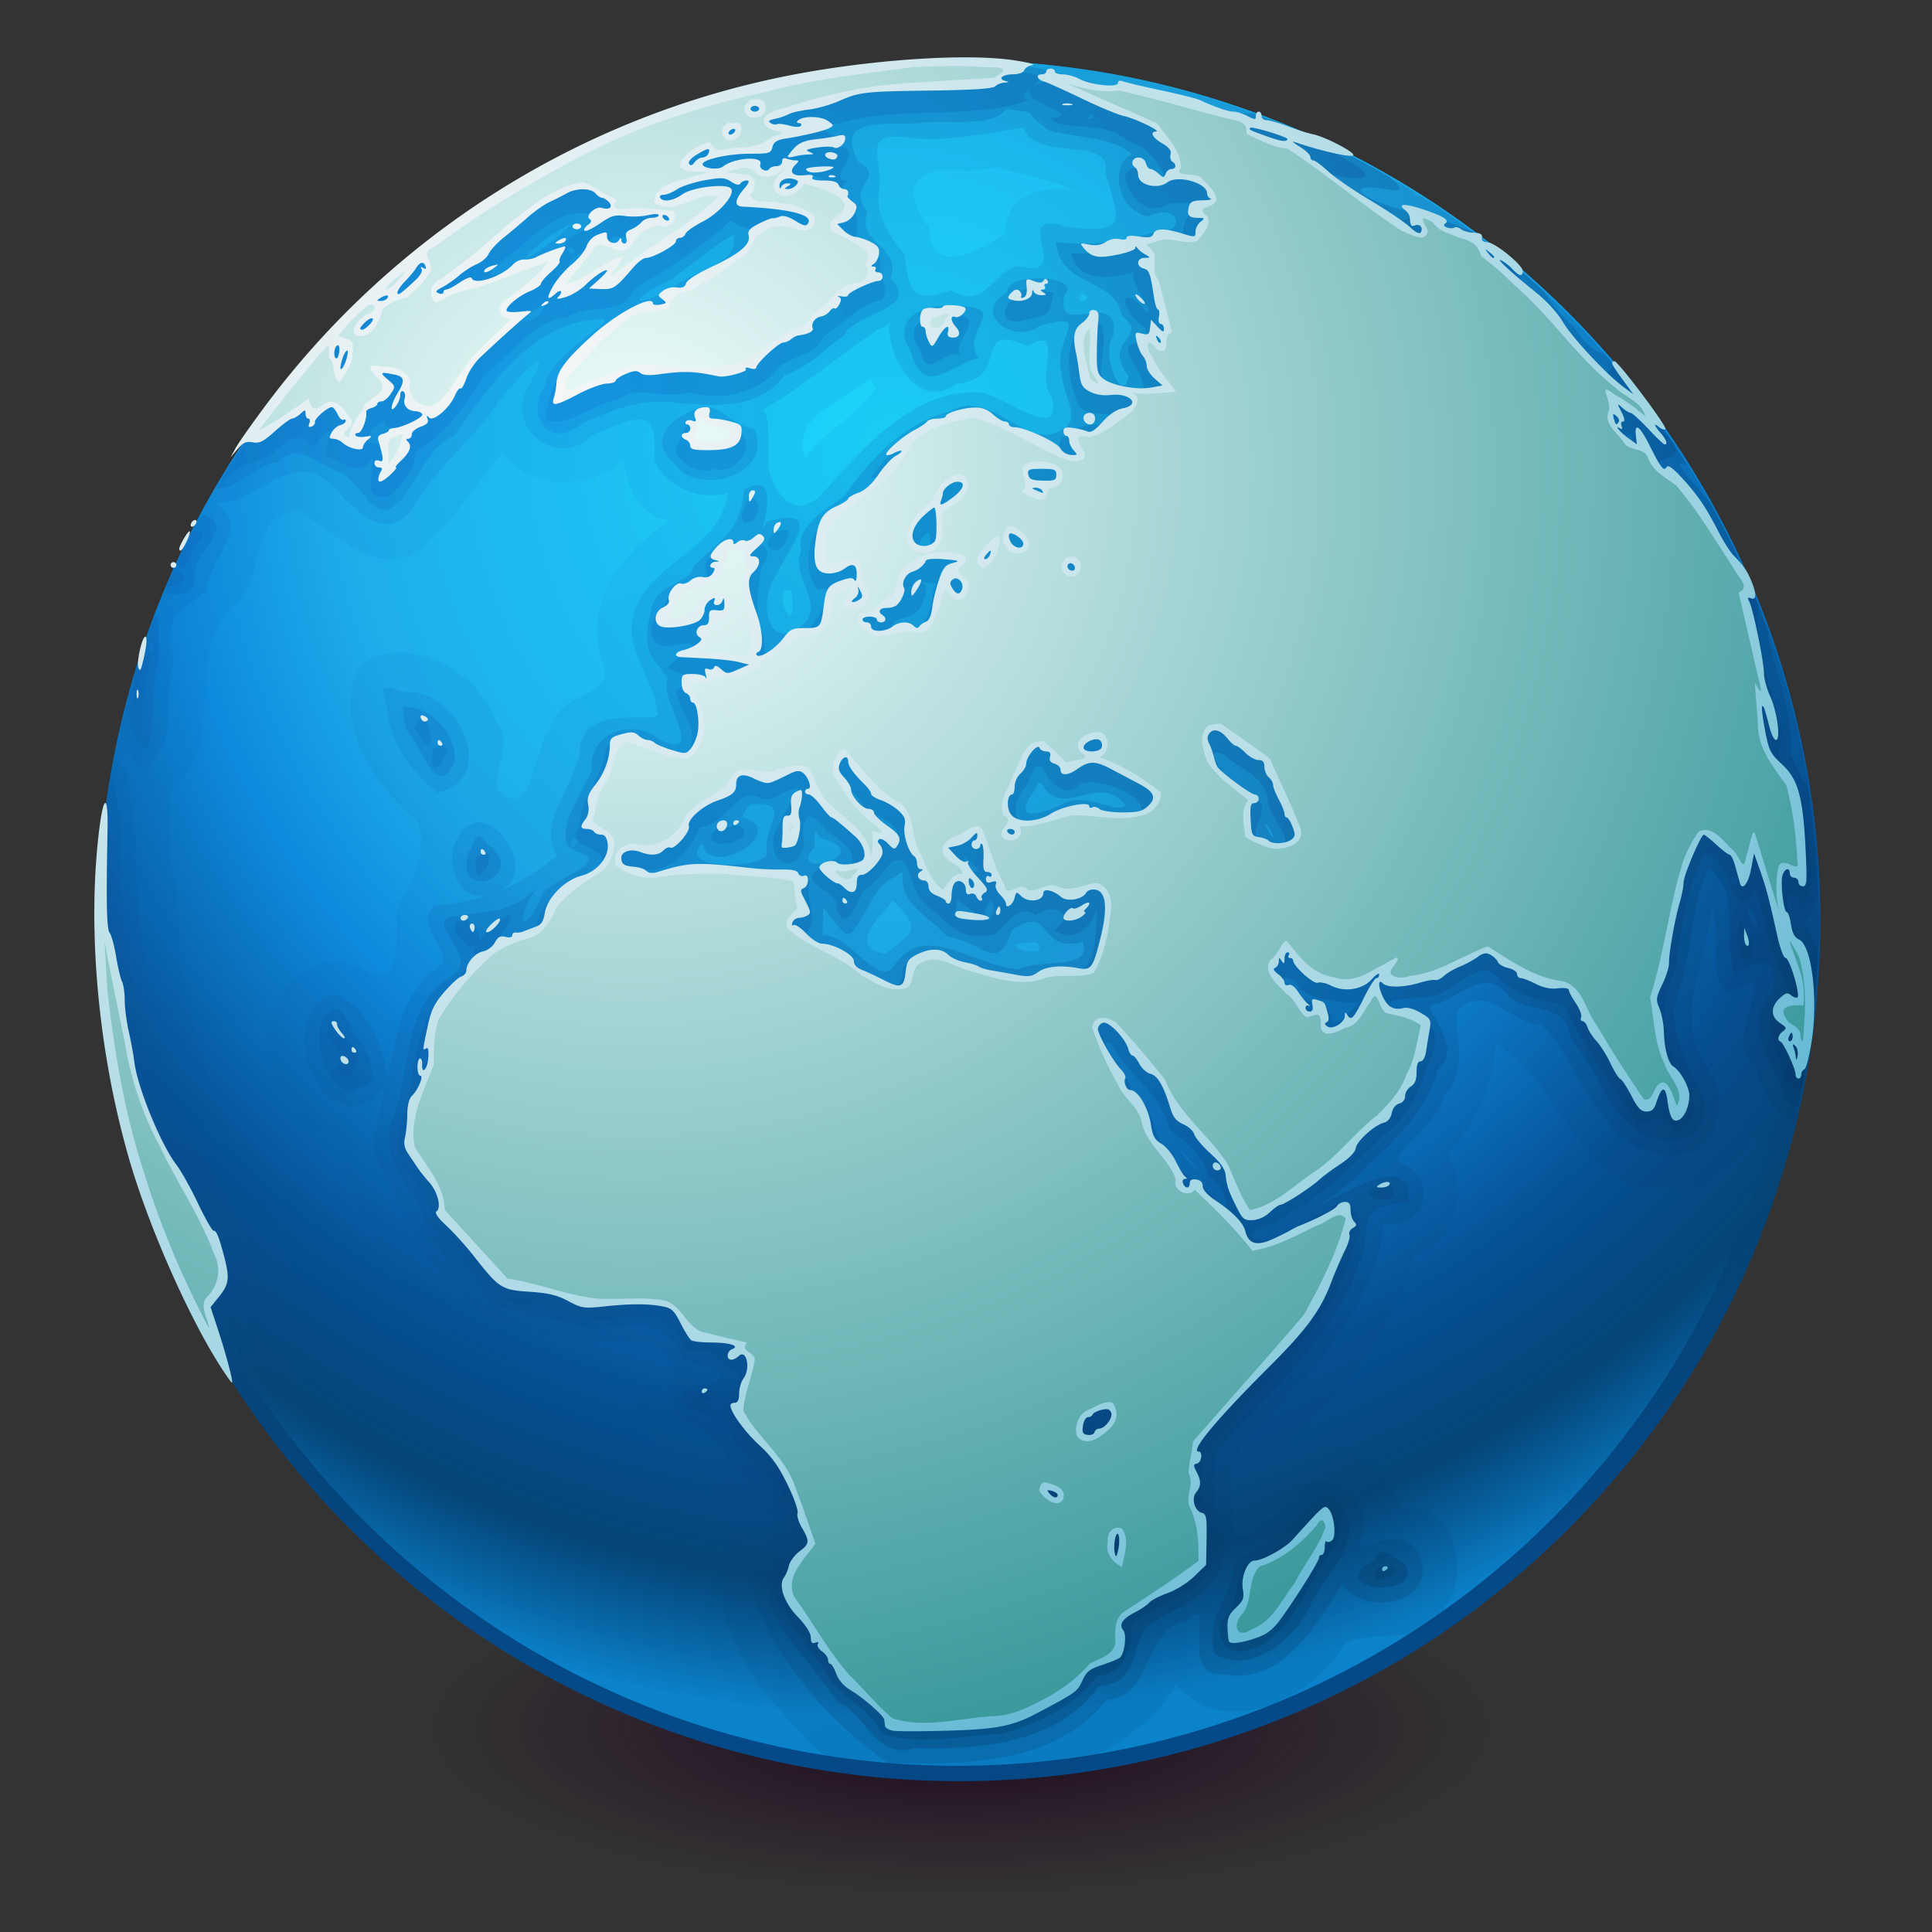 <svg xmlns="http://www.w3.org/2000/svg" xmlns:xlink="http://www.w3.org/1999/xlink" width="256" height="256"><rect width="100%" height="100%" fill="#333333" stroke="none"/><defs><radialGradient xlink:href="#a" id="i" gradientUnits="userSpaceOnUse" gradientTransform="scale(1.007 .993)" cx="353.424" cy="175.28" fx="342.109" fy="180.938" r="539.798"/><radialGradient xlink:href="#b" id="p" gradientUnits="userSpaceOnUse" gradientTransform="scale(1.014 .987)" cx="82.708" cy="62.766" fx="82.708" fy="62.766" r="221.166"/><radialGradient r="217.141" fy="53.788" fx="69.952" cy="53.788" cx="69.952" gradientTransform="matrix(1.037 0 0 1 -1.366 .764)" gradientUnits="userSpaceOnUse" id="m" xlink:href="#c"/><radialGradient r="217.141" fy="53.788" fx="69.952" cy="53.788" cx="69.952" gradientTransform="matrix(1.037 0 0 1 -1.366 .764)" gradientUnits="userSpaceOnUse" id="l" xlink:href="#c"/><radialGradient r="217.141" fy="53.788" fx="69.952" cy="53.788" cx="69.952" gradientTransform="matrix(1.037 0 0 1 -1.466 .764)" gradientUnits="userSpaceOnUse" id="n" xlink:href="#c"/><radialGradient r="217.141" fy="53.788" fx="69.952" cy="53.788" cx="69.952" gradientTransform="matrix(1.037 0 0 1 -1.366 .764)" gradientUnits="userSpaceOnUse" id="k" xlink:href="#c"/><radialGradient r="539.798" fy="180.938" fx="342.109" cy="175.28" cx="353.424" gradientTransform="scale(1.007 .993)" gradientUnits="userSpaceOnUse" id="j" xlink:href="#d"/><radialGradient xlink:href="#f" id="o" gradientUnits="userSpaceOnUse" gradientTransform="matrix(1.037 0 0 1.009 -1.366 -1.615)" cx="69.952" cy="53.788" fx="69.952" fy="53.788" r="217.141"/><radialGradient xlink:href="#g" id="h" gradientUnits="userSpaceOnUse" gradientTransform="scale(1.871 .535)" cx="205.257" cy="415.324" fx="205.257" fy="415.324" r="41.158"/><linearGradient id="g"><stop offset="0" style="stop-color:#1b071d;stop-opacity:1"/><stop offset="1" style="stop-color:#270b25;stop-opacity:0"/></linearGradient><linearGradient id="e"><stop style="stop-color:#1cbdfb;stop-opacity:1" offset="0"/><stop style="stop-color:#043f74;stop-opacity:0" offset="1"/></linearGradient><linearGradient id="d"><stop style="stop-color:#1cd7fb;stop-opacity:1" offset="0"/><stop style="stop-color:#1eadeb;stop-opacity:1" offset=".44"/><stop style="stop-color:#0e8adc;stop-opacity:1" offset=".58"/><stop style="stop-color:#065297;stop-opacity:1" offset=".77"/><stop style="stop-color:#044374;stop-opacity:.965" offset=".895"/><stop style="stop-color:#043f74;stop-opacity:0" offset="1"/></linearGradient><linearGradient id="c"><stop style="stop-color:#0f75d2;stop-opacity:.865" offset="0"/><stop style="stop-color:#032b51;stop-opacity:1" offset="1"/></linearGradient><linearGradient id="f"><stop style="stop-color:#f7f7f7;stop-opacity:1" offset="0"/><stop style="stop-color:#9ed4e2;stop-opacity:1" offset=".67"/><stop style="stop-color:#3aa5ca;stop-opacity:1" offset="1"/></linearGradient><linearGradient id="a"><stop style="stop-color:#1cd7fb;stop-opacity:1" offset="0"/><stop style="stop-color:#043f74;stop-opacity:0" offset="1"/></linearGradient><linearGradient id="b"><stop offset="0" style="stop-color:#f2fffd;stop-opacity:1"/><stop offset="1" style="stop-color:#097e82;stop-opacity:1"/></linearGradient></defs><path transform="matrix(.916 0 0 1 -224.484 6.787)" d="M461 222a77 22 0 1 1-154 0 77 22 0 1 1 154 0z" style="fill:url(#h);fill-opacity:1;fill-rule:evenodd;stroke:none;stroke-opacity:1"/><path style="stroke-opacity:1;stroke-miterlimit:4;stroke-linejoin:miter;stroke-linecap:butt;stroke-width:0;stroke:#fff;fill-rule:evenodd;fill-opacity:1;fill:#054a88" d="M737.43 376.397a364.525 359.637 0 1 1-729.05 0 364.525 359.637 0 1 1 729.05 0z" transform="matrix(.313 0 0 .317 10.38 2.688)"/><path style="fill:#0d91dc;fill-opacity:1;fill-rule:evenodd;stroke:#fff;stroke-width:0;stroke-linecap:butt;stroke-linejoin:miter;stroke-miterlimit:4;stroke-opacity:1;opacity:.8" d="M737.43 376.397a364.525 359.637 0 1 1-729.05 0 364.525 359.637 0 1 1 729.05 0z" transform="matrix(.306 0 0 .311 12.712 5.074)"/><path style="stroke-opacity:1;stroke-miterlimit:4;stroke-linejoin:miter;stroke-linecap:butt;stroke-width:0;stroke:#fff;fill-rule:evenodd;fill-opacity:1;fill:url(#i)" d="M737.43 376.397a364.525 359.637 0 1 1-729.05 0 364.525 359.637 0 1 1 729.05 0z" transform="matrix(.313 0 0 .317 10.38 2.687)"/><path style="stroke-opacity:1;stroke-miterlimit:4;stroke-linejoin:miter;stroke-linecap:butt;stroke-width:0;stroke:#fff;fill-rule:evenodd;fill-opacity:1;fill:url(#j)" d="M737.43 376.397a364.525 359.637 0 1 1-729.05 0 364.525 359.637 0 1 1 729.05 0z" transform="matrix(.313 0 0 .317 10.38 2.687)"/><path style="opacity:.1;fill:url(#k);fill-opacity:1" d="M127 8C64.072 8 13 59.072 13 122c0 26.578 9.171 50.981 24.438 70.375 2.624-3.253 3.502-8.575 1.25-12.188-1.543-6.72 1.322-14.32-3.25-20.375-5.911-11.232-11.101-23.001-11.688-35.843.048-6.328-2.376-13.74-.906-19.375 7.62-6.416 1.033-18.416 8.593-24.719 3.942-3.518 1.33-11.802 8.125-12.25C44.483 70.932 51.632 77.98 57 71.406c3.932-3.127 6.175-7.77 9.563-11.406 3.632 4.952 11.474 5.003 15.874 1.094.821 3.423 2.32 7.489 6.313 7.875-6.23 4.09-11.76 11.044-8.906 18.906 2.304 4.267-6.284 3.94-6.969 8.781-2.031 2.523-2.35 9.895-4.875 9.094-5.152-.725 1-6.906-2.281-10.125-2.155-6.783-12.15-12.023-18.063-7.406-3.647 7.014 1.777 16.076 7.532 20.406 1.586 2.588-.011 8.052-2.407 10.969-.808 2.913 1.233 11.526-3.812 9.312-6.397-4.283-14.415 1.94-13.282 9.156-.237 5.838 4.144 11.571 9.188 13.063 1.092 8.688 6.452 16.712 12.156 23.188 7.037 6.698 17.238 7.843 26.25 8.593.607 5.75 4.58 9.612 9.375 13.25 4.68 3.596 4.044 8.666 2.906 13.563.234 10.413 8.815 18.186 15.75 25.062 5.141.71 10.353 1.219 15.688 1.219 4.726 0 9.362-.378 13.938-.938 5.484-3.24 11.81-5.987 14.906-11.843 6.516 7.642 18.345 1.706 22.5-5.625 4.093-1.611 10.412.624 13.125-4.688 3.642-4.648.875-14.192-5.719-13.062-2.321-5.644-8.82-10.973-14.844-6.75-5.53 2.887 4.252-5.6 5.313-7.219 5.026-5.616 8.904-12.288 11.219-19.469 5.26-1.617 7.34-8.99 4.343-13.406 3.675-3.928 6.341-9.77 6.344-14.688 8.931 4.882 10.96 20.214 23.25 19.313 4.915.37 9.394-4.346 11.063-7.094 1.274 1.412 2.711 2.143 4.187 2.406C239.405 143.084 241 132.74 241 122 241 59.072 189.928 8 127 8zm5.219 14.156c3.18 1.178 7.348 1.498 10.25 3.219-4.179-1.145-9.382.49-9.219 5.5-3.239 2.205-9.933 6.147-10.188-.781-4.339-5.72-.955-8.39 4.876-7.407 1.456-.08 2.84-.35 4.28-.53zm-16.906 28.157.593.812.188.281c-2.373 3.502-6.834 5.679-9.375 9.313-2.102-5.592 5.231-7.682 8.594-10.407z"/><path style="opacity:.2;fill:url(#l);fill-opacity:1" d="M127 8C72.502 8 26.96 46.33 15.719 97.469c.726 1.574 1.69 3.048 3.031 4.25 5.38-2.192 2.521-9.302 4.281-13.844-1.487-6.113.295-6.734 4.375-9.469-.177-3.846 6.45-8.941.938-11.75 5.528.38 10.18-7.55 15.593-2.437 2.668 2.952 7.342 8.23 10.813 3.031 3.07-5.548 8.195-9.071 11.594-14.406 3.286-3.852 7.524-8.38 3.375-1.125-2.558 5.33 4.514 10.473 8.656 5.968 6.932-2.956 8.71-3.589 8.344 3.407 1.742 3.547 5.986 5.33 9.75 4.187-.924 7.194-9.644 9.025-12.125 15.063-2.288 5.311 2.19 9.054 2.75 13.937 1 2.23-9.494-1.637-10.25 4.813-.257 4.847-5.838 9.38-3.063 14.312-2.407 1.964-4.945 3.576-7.687 4.719 4.951-2.243.313-10.03-3.281-9.094-4.638 1.886-3.356 10.41 1.53 9.656-2.123.704-4.33 1.209-6.718 1.25-3.381 3.076 3.928 6.8-.219 8.626-4.383 3.585-5.132 9.551-6.093 14.78-.177-4.414-2.98-10.732-7.25-11.53-7.728 2.396-2.27 18.586 5.312 13.875 4.074-4.682-1.874 5.984.844 8.562 1.65 3.73 4.084 6.941 5.187 10.875 4.244 4.26 7.568 10.55 14.188 10.813 5.36 2.212 10.955 1.57 16.406 2.25 6.288 2.324 1.194 6.075 3.375 9.375 5.32 1.985 7.812 6.646 11.094 11.125 4.133 4.716-1.876 8.573-.344 13.718 3.498 8.515 10.08 16.015 17.531 21.188 9.92.264 22.217.29 29-8.375 6.279-.326 4.63-9.346 10.5-10.406 4.45-4.281-1.545 7.773 5.125 7.03 7.91 1.732 13.01-8.044 15.594-12 2.934 4.716 13.064 2.389 10.125-3.874-2.385-5.098-9.013 1.252-7.563-2.125 1.78-4.888-5.107-11.084-8.562-5.531-3.034 2.235-9.085 9.691-8.594 1.875-3.032-8.315 6.365-12.621 10.406-18.5 4.64-5.643 8.913-12.102 9.625-19.532 5.69.735 7.448-5.917 2.313-8.031-1.77-1.343 5.332-5.4 5.594-8.875 3.701-3.276 1.257-8.584 1.875-11.281 4.06-4.004 6.86 1.76 11.187 1.844 5.418 5.062 7.25 16.557 16.5 17.187 6.976.981 9.024-7.853 4.875-12.313-3.826-6.642.726-13.81 1.219-20.718 1.213 3.28-1.124 13.834 3.844 10.812 5.2-2.877-2.876 7.441 1.875 10.313.628 2.688 2.555 7.028 5.187 7.437C239.821 140.003 241 131.15 241 122c0-40.257-20.965-75.59-52.5-95.875-.308-.071-.597-.22-.906-.281-.023-.126-.096-.222-.125-.344C169.92 14.472 149.24 8 127 8zm8.563 8.906c1.903 4.783 11.859.867 10.906 6 1.78 6.26 3.299 8.243-5.156 7.157-7.958-2.6 1.45 7.306-6.438 5.187-3.541.845-4.328 5.988-8.844 3.188-5.037 1.84-5.687.147-6.156-4.657-2.19-2.697-4.08-5.624-3.313-8.937.342-4.534-2.79-7.662 4.876-6.5 4.869.353 9.77-.793 14.124-1.438zM143.5 38.97c.178-.015.37.133.531.593-1.416.967-1.064-.55-.531-.593zm-25.469 3.812c.071-.004.024.095-.219.375-.017 4.51 3.813 11.367 8.97 7.688 7.527-.702 1.65-8.374 9.437-4.969 5.005-3.114.96 4.17 3.094 6.656 1.762 6.385-6.447-.068-9.188-.531-8.993-.633-15.482 7.192-21 13.188-3.173 3.72-6.043 1.032-7.063-2.313-.605-1.29.356-8.585-1.124-8.469 5.51-3.226 10.558-7.552 15.906-11.062-.259.378.975-.55 1.187-.563zM104 78.344c.177-.113.448-.14.813 0l.124.375c.652 6.207-2.177.417-.937-.375zM50.937 91.219c-.295.26-.06 1.063.376 2.781.382 4.397 3.266 8.283 6.593 11.031 8.447-1.702 2.726-13.952-4.187-13.312-1.66-.48-2.486-.76-2.782-.5zm-35.906 9.625C13.741 107.706 13 114.764 13 122c0 24.887 8.074 47.841 21.625 66.594.733-1.801.816-4.346-.125-6.031-1.55-4.26-2.398-8.336-.5-12.594-1.935-12.376-12.969-21.85-13.313-34.844-1.966-8.594-2.734-17.356-2.78-26.094-.8-2.054-.199-7.795-2.876-8.187zm61 10.281c.188-.096.426-.026.656.406-1.383 1.698-1.218-.119-.656-.406zm42.219 8.125c3.94 3.949 2.977 4.109-1 7.156-5.397-1.113-.15-5.115 1-7.156zm19.094 5.625c2.69 2.77-7.439.043 0 0z"/><path style="opacity:.3;fill:url(#m);fill-opacity:1" d="M127 8c-3.11 0-6.17.224-9.219.469-1.656.147-3.319.287-4.969.5-1.156.144-2.291.353-3.437.531-2.256.356-4.517.707-6.75 1.188-.793.173-1.557.404-2.344.593-2.352.567-4.707 1.103-7 1.813-.199.061-.395.125-.594.187-27.203 8.59-49.917 27.18-64.062 51.375 2.753.437 5.065-3.15 8.094-3.375 3.052-2.894 5.156.314 8.812 1.5 2.935 1.972 4.536 8.164 8.407 2.344 2.195-2.955 2.726-5.597 6.187-7.344 4.982-6.996 10.84-15.514 19.906-15.5 1.092.574-7.259 4.829-7.75 8.719-2.82 4.249.63 8.862 5.156 4.906 4.092-1.681 7.625-3.172 12.094-2.562 5.105.488 11.14.978 14.438-3.657 3.333-1.117 5.108-3.304 7.781-5.156 1.5-3.183 10.422-3.577 6.281-7.531 1.499-4.605-4.744-4.626-3.062-8.906-2.985-3.61 2.614-4.58-1.219-6.625-2.84-5.43 1.723-5.058 7.656-5.125 3.747-.608 10.236.693 11.906-1.907 4.86.744 1.554-.137 5.688 2.844 3.537 1.038 8.281.72 11.031 3.188-2.89 1.042-2.305 7.353 2.125 8.218 4.305-2.087 5.127 2.436.875 2.032-4.086 1.333-8.786 1.898-13.156 1.343.763 6.246 7.776 4.496 8.813 9.844 3.874 2.78-2.899 3.068.843 7.907-.692 4.173-3.801-2.912-2-5.344.863-6.691-7.725.684-6.5-5.313 2.619-2.79-8.006-3.105-7.562-.406-5.077 2.776 1.206 7.03 4.219 4.438 7.32-2.017 2.018 1.23 2.906 5.78.317 4.484 3.526 6.992-1.125 8.532-4.33 1.04-8.7-6.06-13.75-2.938-5.914 1.504-10.203 6.058-13.656 10.907.276.501-7.037 3.617-5.876 7.406-1.547 3.691 3.423 7.388.063 10-4.504 3.665-5.856-3.017-3.469-6.563 1.478-3.337 6.916-9.518-1.187-7.187-1.912 4.012 2.926-7.611-3-4.188-.72 5.802-2.482 5.894-6.656 10.063-.432 2.507-5.226 2.176-5.657 5.938-1.432 5.633.203 5.933 2.219 9-1.446 2.417 5.42 10.901-1 8.124-3.68-3.038-9.6-1.058-9.125 4.157-1.366 2.998-5.658 9.264-2.063 10.562 5.407 1.651-3.79 3.586-4.593 6.063-2.389 5.578-3.813 3.415-.469-1.406-3.762 4.334-8.276 2.982-12.125 4.28-1.693 1.991 5.337 5.525-.281 8.25-5.75 4.593-4.385 12.552-6.875 18.5-1.706 4.64 1.638 8.187 4 11.72-.204 5.445 6.546 8.33 9.218 12.656 4.377 1.187 8.89 2.187 13.25 3.156 4.648-.416 10.45-1.53 11.97 4.25 6.343 1.12 6.98 3.476 1.218 3.344-5 4.244 5.412 2.445 5.531 7.656 3.674 3.566 7.193 8.693 7.188 13.625-4.643 4.028-2.035 9.648 1.25 13.531 1.491 1.795 3.535 4.792 5.594 7.188 3.928 2.027 4.751 7.593 10.187 6.031 8.556.264 18.969-.698 24.25-8.25 5.606-.246 4.073-5.795 6.719-8.219 4.579-2.629 11.33-5.095 9.5-11.656-1.242-3.82-1.125-7.114-.938-10.781 7.298-8.78 17.21-16.14 19.938-27.844.48-4.424-.025-4.78 5.781-5.719.45-5.705-5.843-2.32-8.5-1.156-7.285 3.824 1.08-.699 2.969-3.469 3.931-3.584 8.028-7.515 9.406-12.781 4.134-3.572-3.515-9.012 0-8.719 3.37-1.26 6.566-5.064 9.5-.906 2.866 2.186 7.825.777 8.125 5.563 3.661 3.975 4.983 10.373 9.906 12.75 3.284.914 7.943 1.66 7.875-4.375-1.738-4.401-5.038-8.87-3.75-13.813 2.127-5.57 1.703-11.81 4.25-17.25 4.402 3.506 1.833 9.227 3.406 14 4.019-2.855 6.345-1.298 4.844 2.813-3.502 3.76-.477 7.613 1.156 11.812.646 2.379 1.549 3.13 2.47 2.938 1.468-6.673 2.289-13.572 2.53-20.625-.523-1.317-1.152-2.588-1.937-3.782.699-.14 1.45-1.633 1.969-3.5-.14-4.781-.601-9.477-1.313-14.094-.749-1.61-1.63-3.182-2.25-4.656.49-5.495-2.17-10.737-3.031-16.187-2.124-5.943-4.62-11.684-7.656-17.125-1.555-1.9-3.345-3.64-4.125-5.281.512.216.767.237 1.094.312a114.394 114.394 0 0 0-10.782-14.531c-1.358-.58-2.734-1.29-4.219-3.813-1.766-1.417-2.895-3.052-4-4.656a114.637 114.637 0 0 0-9.593-8c-1.918-.799-4.06-1.473-5.781-2.656-3.974.947-14.703-4.568-4.844-2.782 1.829.22 1.074-.698-.344-1.812a113.039 113.039 0 0 0-10.531-5.406c-1.127-.308-2.21-.758-3.219-1.407-1.427-.586-2.92-1.064-4.375-1.593-.064.058-.162.044-.219.125-5.87-.324-12.876-4.86-19.344-3.594-4.176-1.447-8.594-2.6-13.218-3.188C131.064 8.206 129.056 8 127 8zM75.312 30.063c-1.977 2.257-9.246 6.96-3.374 1.906.206-.414 5.707-3.53 3.374-1.907zm21.876 1.03c1.118 3.935-5.751 4.736-8 7.063-5.394 2.903-6.315 1.63-.282-1.062 2.667-2.07 5.628-4.438 8.281-6zm28.78 9.376c-3.598-.145-7.951 1.729-5.374 5.875 1.783 6.384 4.67 2.379 9.031 1.093-2.557-4.067 5.128-6.767-3.656-6.968zm-33.03 13.468c-4.049 1.312-7.318 4.352-3.532 7.5 2.837 4.442 13.196 1.67 10.563-4.593-3.342-.496-3.948-3.126-7.031-2.907zM27.156 68.281c-.256-.019-.498.135-.75.188a113.1 113.1 0 0 0-4.75 10c1.84.847 4.885.285 4.094-2.969.897-3.052 5.111-5.687 1.406-7.219zm-6.562 13.125c-1.567 4.1-2.91 8.314-4 12.625.295 1.417.767 2.809 1.75 4.188 2.59 4.317 1.275-7.426 2.687-10.25-.053-2.773.18-5.914-.437-6.563zm-1.219 3.875c.133-.198.414-.27.906 0-.386 2.384-1.304.594-.906 0zm33.906 8.375.532 3.031c1.766 1.386 3.846 9.5 6.343 4.5.759-3.166-2.624-7.708-6.875-7.53zm-38.593 9.406C13.652 109.234 13 115.537 13 122c0 23.919 7.396 46.098 20 64.438-.126-2.228-.892-5.612-1.594-7.844-2.811-4.148 2.051-7.116.282-11.438-3.765-10.283-12.2-19.143-12.782-30.719-1.143-8.398-3.878-16.504-2.656-25.125-.49-2.524-.766-7.058-1.563-8.25zm123.062.657c.116-.01.248.084.406.312 2.851 4.636 7.324-1.774 10.938 2.563-.33 1.577-5.94-1.884-8.281-.031-2.76 1.217-6.916 2.64-3.844-1.688.239-.261.433-1.13.781-1.156zm-38.313 2.844c5.834-.318 1.743 2.421 2.188 6.28.65 2.287-12.35 2.733-8.563-1.093 1.152 4.938 11.364-1.666 5.657-3.313-.958.207.571-1.842.719-1.874zm68.126 2.593c-.004-.12.213.066.812.844 1.115 2.553-.801-.483-.813-.844zm-59.5 1.094c.109.03.3.244.624.781 8.088 2.12-4.787 5.715-.843 1.313.297-.501-.109-2.184.219-2.094zm-44.438.594c-.67-.238-.861 1.225-1.5 2.062-2.29 6.87 8.452 3.321 2.344-1.187-.368-.546-.62-.796-.844-.875zm55.938 4.781c.08.096.104.349.062.844-.224 3.382 4.083 5.408 5.844 7.625 5.032.784 6.692 5.014 8.625-.875 5.556-3.662 3.176 3.235 9.344 1.562 1.516 3.848-5.554 2.213-8.344 3.625-5.598-.033-12.602-6.706-16.656-.375-2.245 2.916-5.875-4.428-9.5-4.094.488-5.607-1.02-4.11 3.218-.093 1.997-.374 3.213-6.308 6.188-7.531.298.111.975-.975 1.219-.688zm110.156.688c.387-.125.824.106.156 1.093-.88-.49-.543-.97-.156-1.094zm2.062 4.187c.209-.105.796.753 1.156 2.906-1.194-1.733-1.364-2.8-1.156-2.906zM44.562 133.75c-.453-.08-.953.212-1.562 1.125-1.675 1.94-.268 8.28 3 9.781 3.94-.876 4.03-1.83 2.094-6.281-1.33-.747-2.172-4.387-3.532-4.625zm111.844 18.656c.04 0 .19.111.5.406 4.5 5.597-.775-.399-.5-.406zM175.344 198c-.203.065-.422.208-.656.5-3.22 3.604-7.37 5.944-11.125 8.688-.146 4.203-4.124 7.375-2.594 11.937 4.558 3.012 11.043-2.029 12.875-6.938 2.458-4.318 7.5-8.53 3.281-13.406-.673-.35-1.174-.976-1.781-.781zm7.687 7.688c-.318.08-.633.363-.906.937-7.232 4.18 6.718 5.457 4.063.594-1.089-.263-2.201-1.773-3.157-1.531z"/><path style="opacity:.3;fill:url(#n);fill-opacity:1" d="M127.594 9.219c-2.27.002-4.536.084-6.813.187C91.798 11.032 63.607 23.76 43.5 44.625c-2.279 2.365-4.345 4.93-6.406 7.5-2.641 3.392-5.062 6.943-7.313 10.625-.137.402-.35.765-.437 1.188 1.99-2.326 4.547-2.517 6.937-3.97 2.892-2.81 3.41-2.148 5.282-.843 3.71-4.37 1.32-.277 1.75 1.406 1.953.715 4.838 2.898 6.03-.062.248 2.223-1.568 6.07 2.094 5.312 1.802-1.508 3.57-3.71 3.626-5.937 3.932-2.225 6.64-6.052 9.062-10.063C67.79 46.938 70.714 42.464 75.25 42c2.67-1.985 7.053.253 8.781-3.688 4.432-2.755 8.92-5.411 12.75-9.062 3.808 2.242 4.82.26 1.594 3.875-1.62 2.986-6.128 4.255-8.844 6.219-3.42.576-2.876 2.325-6.25 2.718-4.896 3.233-10.922 7.082-10.937 13.688 3.172.821 6.27-2.314 9.531-2.781 2.618-2.106 6.225.079 9.313-1 4.411 1.261 9.352.204 12.124-3.438 1.986-1.537 5.012-1.481 5.813-4 2.796-1.56 4.343-4.108 7.719-4.781 1.109-1.483-.57-3.26-.156-5.5-4.854-1.55-2.565-2.563-3.25-5.875-2.12-2.5-2.444-3.591-.938-4.5-3.573.346 2.818-4.531-1.656-4.438 1.285-1.762-5.09-2.645.469-3.093 8.102-2.485 16.977-.304 25.062-3.063-3.151-.81 5.822-3.506-1.969-3.719-2.265-.269-4.542-.346-6.812-.343zm11.094 1.531c-7.482 2.115 6.156 4.374.562 4.906 1.259 1.93 6.877.073 9.969 2.906 2.75.861 4.237 2.664 5.344 5.313-1.543 2.127-3.559-3.919-5.532-.594.51 2.747 2.928 5.56 5.844 3.688 5.938-.543 1.728.71 1.875 4.281 3.514 2.5-3.093-.5-4.375 1.156-3.333.242-6.975 1.627-10.469 1.094.994 4.372 5.944 3.197 8.781 2.469-2.19.28 2.987 6.158 1.188 5.281-3.844-4.416-3.513.2-.188 2.063 1.26 3.322-3.574.948-1.843 4.187 2.71 4.116 2.419 6.586-2.844 4.094-2.836-2.165 1.129-7.487-2.063-9.407-4.364 2.144-3.66 7.637-2.093 11.344.781 2.39 8.46.38 4.156 2.657-1.985.316-4.22-.343-4.906 1.624-4.121-.438 1.223 5.59-3.844 1.188-4.417-.568-8.06-5.94-12.688-2.969-4.127 1.1-7.85 3.663-10.187 7.313 3.246-.542-3.278 4.012-5.031 4.875-3.296 1.646-4.314 7.297-1.969 9.937 3.48-1.086-.697 4.949-1.906 5.938-3.14-.685-5.419 5.937-5.219.469-1.45-3.298-.759-6.513-.375-9.5 1.985-1.62.04-4.62-2.531-2.407-1.9-.818-5.614 1.167-4.75 3.281.542 2.35-4.865 1.302-5.563 4.25-2.478 2.103-2.547 6.452 1.813 5.157 5.14-.502-2.086 2.565-1.188 3.25 4.583 2.02 3.948.4.906 3 .474 2.814 3.926 6.006.907 8.844-3.46-.36-7.093-4.548-10.188-1.376-.285 3.96-3.574 6.731-3.531 10.72-2.689 2.794 6.412 2.35 1.656 5.906-3.08 1.671-6.891 3.352-7.375 7.343-1.005.415-6.613 3.153-4.25.313 2.879-4.47-1.753-.873-3.437 1.531-.063.174-.11.356-.219.438-.36.635-.497 1.171 0 1.28 5.126-2.833-1.828.526-2.125 2.876-4.548 2.94-5.49 8.374-6.5 13.219.228 3.07-2.266 6.264-1.719 9.75.616 3.722 5.15 5.893 4.407 10 4.489 3.864 7.357 11.162 14.28 10.5 3.806 1.112 7.447 2.53 11.532 1.53 3.757-.831 6.82 1.018 8.063 4.626 4.594-1.197 4.04 2.96 7.03 2.125.415 3.027-3.117 5.194-1.374 7.375 3.277 4.422 7.782 8.277 8.594 14.125 2.035 3.277-4.229 5.699-2.22 9.437 2.08 3.268 3.637 5.92 5.876 8.531 1.478 3.969 6.346 5.433 7.844 9 4.984 1.731 10.767.214 16 .063 4.821-1.403 9.637-3.72 12.593-7.688 4.094-.296 4.246-4.137 4.625-6.843 3.626-3.391 11.816-4.274 10.5-10.719-.14-3.536-1.692-5.552-1.344-9 .454-2.098.5-4.506 2.813-6.188 6.922-7.35 15-14.369 17.438-24.593 2.007-1.702-.397-7.487-3.375-4.313-3.261.907-7.466 5.602-10.407 3.438-.022-.977 4.245-1.867 5.594-3.469 5.36-2.784 9.307-7.313 13.594-11.281 2.77-2.652 3.63-6.053 4.906-9.406 1.799-3.648-1.665-6.128-5.094-5.782-2.4-2.606 4.988-.777 6.906-2.719 2.348-.957 4.95-4.262 7.094-1.468 2.435 2.064 5.433 3.106 8.656 3.312 2.311 5.62 6.2 10.517 9.5 15.563 3.666.53 2.796-2.144 5.188 1.531 3.32-.696 2.99-6.301.219-8.125-1.444-4.232-2.643-8.863-.406-13.031 1.165-5.326 1.228-11.046 4.093-15.844 3.673.486 2.704 7.434 5.844 5.875 1.469-4.182 1.928 5.3 3.219 7.219.597 2.784 3.92 5.958.094 6.875-1.43 3.036.32 5.253 1.03 8.406.456 2.229 1.707 3.346 2.688 2.781.919-4.628 1.474-9.376 1.813-14.187-.428-2.224-1.122-4.362-2.531-6.156-1.105-2.332-2.346-8.288.906-3.97 2.44-4.129.078-9.332-.031-13.812-1.063-3.193-4.398-5.053-2.75-8.812-1.253-5.265-3.454-11.172-3.282-16.219.102-.658-.119-1.274-.281-1.906-.277-.684-.522-1.386-.813-2.063-1.407-2.417-3.743-4.755-4.687-7.281-1.583-3.087-4.205-6.12-6.969-7.594-2.37-1.958 4.55-.807.656-4.593-2.013-3.355-4.605-6.273-7.156-9.22-1.502 3.684-4.34-3.176-6.094-4.343-2.938-2.908-5.074-5.393-6.843-8.344-1.792-1.39-3.778-2.636-5.406-3.593-3.245-.184-4.534-3.19-8-3.344-3.812.52-1.63 2.173-6.625-1.625-1.326-1.135-9.524-5.73-4.188-4 5.49 1.03 5.97.11.938-2.594-3.324-2.211-8.508-1.437-10.75-4.938-1.402 2.992-5.234-.954-7.625-.906-4.563-.97-9.114-2.883-13.72-2.187-2.218-.34-4.805-1.655-6.655-1.844zM63.124 125.313c.082-.145.108-.28.219-.438.056-.156.147-.26.156-.5.25-1.055-1.434-3.027-2.375-2.5-2.45.435.855 4.294 2 3.438zM144.75 15.156c.127.018.177.145.063.469-1.427.413-.444-.522-.063-.469zm-40.125 6.063c-.187 1.31-4.293 3.458-2.906 1.937 1.003-.569 1.822-2.218 2.906-1.937zm2.688 2.062c.419-.012 1.018.08 1.812.375-2.597.652-3.07-.337-1.813-.375zM78.5 28.438c1.328 1.743-4.055 2.84-3.5 4.062-2.127.9-3.019 3.15-5.875 3.25-1.708.397-6.889 1.974-1.969-1.625 3.203-2.393 6.945-6.917 11.344-5.688zm5.125 3c.26-.01.284.06-.563.437-1.28 3.347-4.276-1.1-.28-.406.085.065.583-.022.843-.032zm-8.281 1.28c2.092.942-.496 1.487 0 0zm2.687.47c-.014.125-.984.925-.969 1.03-2.813 5.126-2.696-.228.594-.874.28-.156.38-.198.375-.157zm-15.125 4.687c.061-.041.227.023.563.281.02.86-.745-.158-.563-.281zm74.281.469c-1.203-.134-2.323-.067-1.968.718-2.037.482-3.76 4.61.937 3.25 3.25-.794 2.678-.367 3.5-3.5.03.01-1.265-.334-2.469-.468zm-65.03 1.75c.332-.22.35-.075-.282 1.062-.948 2.018-5.655 1.63-1.281.063.584-.32 1.23-.905 1.562-1.125zm2.78.125c.079-.025.163.027.188.218-.705.583-.422-.144-.188-.218zm51.376 1.5c-.514-.136-1.046.157-1.563.156-2.782-.489-4.865 2.037-2.875 4.313.99 4.533 2.636.261 5.344.812-1.035-1.784 3.843-5.315-.906-5.281zM93.186 55.125c-2.728.862-2.638 2.258-3.343 3.813-1.288 1.472 2.632 4.31 4.781 3.156 3.308 1.115 6.394-4.339 2.313-5.094-3.423.586-1.261-1.954-3.75-1.875zm-42.093.469c.05-.006.023.036-.094.187-.194 2.122 6.15-.192.844 2.094-2.475 1.983-4.603.469-1.657-1.75.05.015.756-.514.907-.531zm164.625 1.968c.104-.134.3-.078.656.407-.36 2.162-.97-.004-.656-.407zm-116.344 8.22-.375.562c-2.7 5.01 3.22 2.529.969-.25l-.594-.313zm5.156 4.437-.75.031-.469.031c-3.967 1.912.565 4.815 1.22-.062zm-79.031.094a113.113 113.113 0 0 0-2.063 4.25c.233 1.14 1.138 1.196 2.282-2.094 1.872-2.042 1.21-2.274-.219-2.156zm97.594.374c.221.154.276.784-.063 2.25-2.737 1.163-.602-2.71.063-2.25zM22.875 75.72c-.282.632-.604 1.236-.875 1.875.848.787 4.266-1.647.875-1.875zm99.469 1.562c-.164-.21-.037-.064 1.687.031l-.312.688-.094.219c-.279 3.913-1.725 6.205-5.5 5.594-.117-2.886 3.466-.98 4.281-4.407.566-1.357.102-1.915-.062-2.125zM19.5 84.344c-.642 1.83-1.294 3.66-1.844 5.531.002.021-.002.041 0 .063.113 1.332.302 2.619-.343 3.843 2.325 5.733 1.04-2.692 2.25-4.719.216-1.121.563-4.624-.063-4.718zm-.938 5.719c.054-.097.164-.104.375.062-.136 1.227-.536.228-.375-.063zm37.094 5.312c-.227.159-.462.495-.718 1.094 3.01 5.823 2.312-2.205.718-1.094zm3 3.375c-.281.004-.685.121-1.25.438-.948 5.82 3.219-.466 1.25-.438zm102.438.969c.206-.035.551.033 1.031.25 2.132 2.034 5.204 2.626 5.844 5.844-.12 2.14 5.15 7.344.281 6.218-4.722-.948 1.38-5.132-2.25-6.375-1.708-.07-6.351-5.692-4.906-5.937zm-23.813 1.875c.237-.169.524-.167.906.094.53 1.635 2.85 4.273 4.782 2.343 2.104-1.617 10.702 2.108 7.625 4.094-4.008.76-7.88-2.314-11.625.344-3.885 2.562-5.734-.93-3.313-3.938.693-.468.916-2.43 1.625-2.937zm-31.469 2.875c-.502.874-2.007 3.597-2.843 5.219-2.05 4.054 2.333 7.017 3.562 2.218-.526-3.93.741-5.142 3.063-1.625 4.412 2.07 4.761 5.898-.563 4.656-4.442 1.81 2.828 3.444 1.813 5.376 1.08 3.595 2.707-.454 3.562-2.376 2.584-1.135 3.407-5.126 5.469-3.656 1.342 2.528 1.093 4.465 3.563 6.219 2.485 2.062 3.687 4.19 8.124 3.344 1.09-.026 3.08-4.533 5.75-2.563 2.014-1.686 5.44-.484 2.438 1.969 2.46 1.89 4.88-.38 5.594-2.781-.111 3.109.124 10.019-4.813 8.156-3.277.53-6.465 1.775-9.812.188-3.671-.798-8.16-4.49-11.156-.47.368 4.393-4.44 1.286-6.032-.312-1.047-2.31-8.458-3-6.437-4.75 1.358-1.81-.621-4.36.312-6.594-5.44-1.293-11.359-1.621-16.937-1.312-1.287 1.546-9.628-.145-5.813-.375 3.718 1.166 6.868-2.195 8.031-5.313 3.714-.573 4.958-5.636 8.25-3.874 1.518.497 3.288-1.416 4.876-1.344zm6.876.062 1.156 1.281c.862 2.627 5.352 2.387 5.187 5.407-1.964-2.507-5.267-3.567-6.344-6.688zm-98.594 2.438C13.442 111.897 13 116.894 13 122c0 22.775 6.76 43.94 18.281 61.75-.678-3.502-2.453-7.018-2.156-10.156 4.297-5.357-1.463-11.435-3.875-16.25-5.411-8.026-7.564-17.511-8.656-26.969-3.116-7.523-.777-15.729-2.5-23.406zm81.375 2.437c-4.484 3.425 4.56 2.829 2.937.281-1.613-.8-1.577.435-2.937-.28zm-31.219 3.625c-.275.02-.653.184-1.188.531-.57 5.875 3.116-.668 1.188-.53zm63.688.594.187.188c3.879 2.989-1.488 1.394-.188-.188zm-1 5.563c.067-.1.154-.027.25.312 3.768 2.399 1.477 2.166-.907 1.781.344-.03.455-1.793.656-2.094zm4.406.03.281.688.094.219c-.217 3.222-2.322 1.26-.375-.906zm99.312 2.657c-.128.007-.137.744-.375 2.313-.941 4.22 3.6 3.334 1.438-.25-.686-1.348-.934-2.07-1.063-2.063zm-60.406 7.719c.6-.046 1.62.34 1.813 1.187 1.905 1.98 6.801 2.173 8.03 2-1.497 1.585-3.278 3.504-3.593 2.219-.554-2.942-4.11-1.577-5.5-3.969-1.53-.913-1.35-1.392-.75-1.437zM44.437 135.53c-.239-.123-.477-.073-.718.313-1.412 2.813 3.68 3.79.656 5.875 1.17 1.921 2.48.792 2.938-.656-.293.158-.424-.775.03-.157.282-1.075.155-2.267-1.156-2.531-.358-.403-1.032-2.475-1.75-2.844zm2.907 5.375c-.014.054-.015.104-.032.156.043-.022.079.023.126-.062-.045-.073-.058-.045-.094-.094zm99.281-2.719c.112-.05.336-.01.688.125 2.164 4.232 6.645 6.563 7.687 11.407 2.271 1.53 5.12 4.234 5.063 6.25 2.161.322 3.946 6.922.78 2.812-1.588-2.412-4.152-2.528-5.468-5.5-3.022-2.19-2.035-7.05-5.594-8.687.431-1.615-3.942-6.05-3.156-6.406zm37.375 18.5-.531.157c-5.946 1.54 2.921 3.759.844.281l-.313-.438zm-91.281 27.47c-3.667 3.9 6.32.002 0 0zm52.437 4.53c.299-.174.636-.228.906 0-2.376 2.083-1.8.523-.906 0zm30.063 10.907c-3.143 2.4-5.487 6.218-9.625 7.156-2.732 1.9-.776 5.856-3.594 7.813-1.425 3.862 1.927 5.289 5.094 3.406 4.924-2.774 6.707-9.713 10.062-13.25.553-1.6.194-5.427-1.937-5.125zm7.625 7.937c-3.523 3.927 6.33-.028 0 0z"/><path d="M118.376 229.333c-.576-.092-1.072-.37-1.104-.617a58.511 58.511 0 0 1-.102-.846c-.059-.53-2.73-2.87-4.483-3.927-.878-.53-1.588-1.344-1.883-2.16-.261-.721-.611-1.31-.779-1.31-.167 0-.303-.248-.303-.55 0-.301-.361-.8-.803-1.11-.44-.308-.689-.744-.55-.967.154-.25.023-.319-.34-.18-.433.166-.59-.019-.59-.696 0-.58-.653-1.605-1.755-2.755-1.812-1.89-2.592-4.198-1.77-5.24.207-.263.489-.946.625-1.516.136-.572.76-1.416 1.384-1.878 1.35-.997 1.389-1.365.335-3.15-.44-.744-.699-1.618-.575-1.94.123-.322-.481-2.035-1.344-3.807-1.168-2.401-2.113-3.72-3.704-5.172-1.925-1.757-3.847-4.403-3.847-5.295 0-.188.256-.341.57-.341.388 0 .575-.397.583-1.236.007-.68.263-1.568.57-1.974.994-1.313.408-4.015-.642-2.966-.26.26-.695.473-.967.473-.702 0-.615-1.119.108-1.396 1.102-.423-.268-.873-2.695-.885-1.255-.007-2.474-.138-2.708-.291-.234-.154-.875-1.17-1.424-2.258-.869-1.722-1.184-2.013-2.428-2.247-1.914-.36-4.264-.355-7.705.015-2.67.287-2.975.242-4.756-.711-1.47-.787-2.635-1.067-5.135-1.233-3.7-.247-4.01-.445-7.336-4.681-1.067-1.36-2.72-3.193-3.674-4.074-1.138-1.052-1.587-1.706-1.307-1.901.68-.474.162-2.577-.939-3.815-.555-.624-1.226-1.456-1.49-1.85l-1.251-1.857c-.574-.848-.7-1.432-.494-2.281.152-.627.287-1.996.3-3.041.015-1.214.24-2.108.625-2.472.799-.757 1.587-2.66 1.102-2.66-.205 0-.372-.514-.372-1.142 0-.627.149-1.14.33-1.14.183 0 .311.3.286.665-.102 1.496.655.92.797-.607.103-1.1.02-1.569-.25-1.403-.507.314-.511.393.168-2.837.465-2.207.871-3.06 2.188-4.59.889-1.033 1.916-1.975 2.282-2.092.366-.117.666-.464.666-.77 0-1.014 1.153-2.34 2.22-2.553.593-.119 1.273-.63 1.566-1.178.402-.75.719-.917 1.41-.744.548.138.89.055.89-.215 0-.24.214-.403.476-.361.262.042.732-.03 1.046-.162a45.902 45.902 0 0 1 1.563-.6c.763-.278 1.048-.702 1.228-1.827.323-2.022 2.606-4.345 4.856-4.941 2.138-.567 3.725-2.535 3.466-4.297-.116-.792-.38-1.143-.863-1.143-.382 0-.8-.17-.93-.38-.13-.209-.567-.38-.973-.38-.876 0-.912-.31-.153-1.312.357-.472.481-1.168.342-1.91-.174-.928.02-1.471.943-2.631 1.207-1.518 1.928-3.479 1.931-5.253.002-.884.224-1.09 1.562-1.45 1.293-.349 1.671-.319 2.217.175.362.327.91.595 1.218.595.308 0 .728.168.933.374.206.205 1.224.633 2.264.95 1.812.553 1.916.544 2.543-.21.36-.434.763-1.375.898-2.091.286-1.526-.094-3.965-.618-3.965-.2 0-.363-.239-.363-.53 0-.291-.257-.628-.57-.748-.334-.128-.571-.698-.571-1.372 0-1.087.084-1.152 1.49-1.152.821 0 1.587.213 1.708.475.12.261.115.064-.012-.438-.182-.72-.106-.865.359-.686.325.124.662.022.75-.228.11-.314.398-.242.934.234.736.652.85.654 2.243.043l1.467-.644-1.331-.332c-.732-.182-2.615-.397-4.185-.478-1.569-.08-3.152-.165-3.518-.187-1.034-.063-.785-.68.38-.939.575-.128 1.388-.498 1.805-.823.618-.48.66-.65.23-.916-.701-.433-.247-1.544.63-1.544.507 0 .69-.283.678-1.046-.013-.916.115-1.032 1.032-.936.925.097 1.04-.012 1.002-.95-.027-.643-.113-.799-.218-.395-.096.366-.437.665-.758.665-.36 0-.5-.216-.366-.564.181-.473.094-.489-.53-.099-.411.256-.747.826-.747 1.266 0 .44-.3 1.062-.666 1.383-.77.674-3.936 1.216-5.045.864-1.132-.359-.997-1.996.21-2.545.574-.262.884-.652.765-.963-.299-.777.936-2.463 1.614-2.203.313.12.88-.063 1.262-.408.401-.363 1.075-.553 1.604-.452.609.116 1.057-.058 1.348-.523.272-.435.291-.698.052-.698-.675 0-.41-.759.282-.805.634-.042.634-.052 0-.218-.893-.233-.838-.652.234-1.809.923-.995 2.144-1.304 2.144-.543 0 .3.164.29.554-.033.305-.253.743-.342.975-.2.232.144.757-.043 1.167-.414.594-.537.84-.578 1.212-.202.37.375.209.705-.776 1.588-1.07.96-1.136 1.115-.475 1.115 1.008 0 1.009 1.184 0 2.096-.882.798-.782 2.091.422 5.427.83 2.3.955 4.878.25 5.13-.262.093-.363.291-.226.44.426.46 2.427-.814 3.511-2.235.935-1.225 1.209-1.353 2.89-1.353 2.052 0 2.12-.082 2.484-3 .282-2.264.6-2.72 2.308-3.307 1.138-.391 1.532-.401 1.758-.045.17.268.294-.056.298-.777.006-1.363-.539-1.577-1.729-.677-.406.307-1.253.564-1.883.57-1.696.018-2.214-1.061-1.886-3.93.352-3.08.952-4.14 2.815-4.98.85-.384 1.547-.832 1.547-.996 0-.164.603-.515 1.34-.782.903-.326 1.782-1.125 2.693-2.447.744-1.08 1.767-2.185 2.274-2.456.506-.271.85-.563.763-.65-.086-.086-.529.042-.983.285-.454.243-.917.351-1.028.24-.305-.304 2.17-2.478 3.76-3.304.77-.4 1.508-.9 1.64-1.112.13-.212.741-.386 1.356-.386.616 0 1.12-.137 1.12-.304 0-.45 2.27-1.135 3.857-1.164.97-.019 1.689.255 2.397.911.557.516 1.26.937 1.563.937.303 0 .551.171.551.38 0 .21.34.38.754.38 1.346 0 5.628 1.982 6.071 2.81.245.457.844.827 1.392.859.887.052.915.006.366-.6-.327-.362-.594-.943-.594-1.292 0-.35-.171-.636-.38-.636-.21 0-.38-.275-.38-.612 0-.472.28-.572 1.235-.438.68.096 1.533.303 1.896.46.489.213 1.02-.115 2.054-1.266.9-1.003 1.845-1.637 2.669-1.791 2.437-.457 1.007-2.06-1.579-1.77-1.023.116-2.004-.037-2.766-.43-.999-.517-1.215-.888-1.41-2.42-.126-.994-.325-2.235-.442-2.758-.466-2.09-.257-3.153.763-3.896.552-.401 1.003-.985 1.003-1.296 0-.337.27-.513.665-.434.518.103.633.426.517 1.454-.083.726-.165 2.579-.183 4.117-.028 2.466.07 2.879.828 3.492 1.132.917 4.443 1.538 6.352 1.192l1.521-.276-1.046-.915c-.575-.502-1.046-1.255-1.046-1.67 0-.417-.238-1.028-.528-1.358-.29-.33-.652-1.18-.803-1.888-.263-1.235-.235-1.277.693-1.044.844.211.983.11 1.088-.8l.12-1.04.856.922c.693.746.856.8.856.28 0-.353-.19-.642-.424-.642-.248 0-.35-.396-.243-.95.1-.523.05-.951-.113-.951-.162 0-.404-.727-.538-1.616-.486-3.22-.633-3.63-1.366-3.822-1.042-.273-.95-1.403.117-1.417.832-.011.835-.023.095-.443-.419-.237-.887-.617-1.04-.844-.194-.285-.282-.288-.286-.007-.003.223-1.101.623-2.44.89-2.562.508-3.382.332-4.444-.958-.497-.604-.438-.635.759-.398.905.179 1.579.073 2.223-.349.555-.363 1.29-.513 1.84-.376.544.137.915.063.915-.18 0-.27.57-.326 1.658-.163 1.32.198 1.705.125 1.89-.357.287-.748 1.422-.763 3.775-.049 1.754.532 1.807.525 1.807-.247 0-.438.3-1.023.666-1.3.606-.46.574-.507-.358-.518-1.214-.014-1.488-.35-1.196-1.467.176-.673.507-.832 1.788-.856.865-.017 1.359-.116 1.097-.222-.262-.105-.475-.43-.475-.721 0-1.374-3.906-2.462-5.23-1.457-1.348 1.021-3.9.378-3.9-.983 0-.398-.171-.83-.38-.96-.685-.422-.4-1.33.415-1.33.477 0 .877.306.996.76.11.419.38.76.6.76.22 0 .71.28 1.089.623.637.576.705.576.926 0 .132-.342.478-.622.77-.622.629 0 .702-.61.115-.971-.227-.14-.33-.572-.23-.959.132-.5-.188-.923-1.107-1.465-1.3-.766-1.7-1.532-.817-1.565.772-.03-2.829-1.766-4.28-2.065-.732-.15-3.214-1.182-5.515-2.291-2.302-1.11-4.57-2.132-5.04-2.27-.962-.282-1.164-.96-.286-.96.314 0 .57-.171.57-.38 0-.21.257-.38.571-.38.314 0 .57.17.57.38 0 .209.472.38 1.047.382.575.001 1.56.273 2.187.603 1.534.807 5.136 1.191 5.136.548 0-.296.25-.378.666-.218.366.141 2.634.676 5.04 1.188 2.406.512 4.717 1.091 5.136 1.287 1.87.878 3.765 1.532 4.44 1.532.403 0 1.238.261 1.855.58 1.006.52 1.122.52 1.122 0 0-.319.172-.58.38-.58.21 0 .381.257.381.57 0 .314.302.57.671.57.37 0 1.61.36 2.758.798 1.148.438 2.695.922 3.438 1.075 1.526.315 5.306 2.267 5.306 2.74 0 .438-4.336-.526-7.798-1.732-.418-.146-.12.13.662.613s1.424 1.093 1.427 1.354c.002.261.178.475.392.475.214 0 1.113.664 1.997 1.476.885.812 3.406 2.544 5.603 3.849 2.197 1.305 4.531 2.88 5.188 3.5.753.711 1.287.974 1.449.713.37-.598-.1-1.176-.753-.926-.526.201-.618.06-.71-1.103-.022-.261-.295-.675-.609-.92-1.14-.888-.023-.911 2.527-.053 2.66.895 3.446 1.428 2.746 1.86-.232.144-.132.342.245.487.35.134.8.143 1 .02.2-.123.6-.027.89.214.29.24 1.055.452 1.699.47.85.025 1.143.2 1.072.641-.064.398.187.612.73.62.983.013 4.688 3.026 4.688 3.812 0 .775-.524.68-1.364-.248-.396-.437-1.064-.96-1.485-1.16-.903-.431 1.315 1.618 4.64 4.288 1.364 1.094 2.852 2.731 3.517 3.869 1.188 2.033 5.772 6.947 8.047 8.626l1.287.95-1.425-1.951c-1.487-2.037-1.657-2.42-1.075-2.42.503 0 7.043 8.706 6.756 8.993-.132.132-.5.023-.82-.242-.814-.675-.721-.287.181.753.751.866.98 1.52.53 1.52-.127 0-1.114-.94-2.194-2.09-1.08-1.15-2.117-2.091-2.306-2.091-.19 0-.681-.3-1.092-.666-.739-.657-.74-.65-.116.57.41.802.481 1.236.202 1.236-.237 0-.329.266-.204.59.146.382.073.496-.209.322-.873-.54.105.587 1.165 1.341l1.079.768-.132-1.13c-.211-1.815.512-1.312 1.795 1.246 1.53 3.052 1.893 3.513 2.277 2.892.2-.325.857.154 2.125 1.55 2.062 2.271 3.058 3.747 4.76 7.059.644 1.254 1.534 2.65 1.977 3.1 1.339 1.364 1.777 1.99 2.35 3.36.723 1.73.71 2.618-.033 2.333-.45-.173-.501-.076-.23.435.503.946 1.95 7.995 1.95 9.5 0 .7.372 2.076.825 3.058.925 2.005 1.421 5.777.76 5.777-.228 0-.601-.727-.831-1.616-.684-2.645-.814-3.012-1-2.826-.097.097.075 1.51.383 3.139.512 2.711.7 3.092 2.233 4.508 2.146 1.984 2.8 4.305 3.138 11.147.219 4.424.177 5.038-.347 5.038a.585.585 0 0 1-.595-.57.572.572 0 0 0-.57-.57.572.572 0 0 1-.571-.571c0-.85-.672-.689-.964.231-.313.986.14 4.901.567 4.901.17 0 .42.732.554 1.626.172 1.143.484 1.735 1.056 1.996 1.688.77 2.56 7.777 1.68 13.478-.307 1.982-.74 3.664-.965 3.738-.224.075-.407.378-.407.675 0 .296-.17.538-.38.538s-.38-.258-.38-.574c0-.72-1.57-4.134-1.98-4.305-.499-.208-.344-.9.308-1.377.543-.396.5-.52-.38-1.096-1.261-.826-1.282-2.128-.052-3.283.787-.738 1.036-.802 1.53-.392.326.27.7.383.83.252.387-.387-1.058-5.193-1.56-5.193-.263 0-.74-1.262-1.116-2.946-1.134-5.09-1.454-6.305-2.278-8.65l-.801-2.28-.391 2.06c-.373 1.958-1.168 2.96-1.485 1.868-.08-.279-.344-1.234-.586-2.123-.242-.888-.582-1.615-.756-1.615-.175 0-.972-.6-1.771-1.331-.8-.732-1.549-1.328-1.665-1.325-.399.01-2.684 5.404-2.684 6.334 0 .512-.237 1.733-.528 2.713-.632 2.132-1.443 6.75-1.404 7.995.015.489-.384 1.747-.886 2.796-.845 1.765-.872 2.005-.37 3.206.298.715.56 2.108.58 3.097.046 2.15.587 4.154 1.23 4.55.951.589 2.14 2.724 2.14 3.846 0 1.446-.68 2.983-1.448 3.278-.775.297-1.152-.373-1.452-2.582-.274-2.016-.758-1.945-1.456.213-.305.944-.617 1.236-1.32 1.236-.73 0-1.142-.43-2-2.09-.595-1.15-1.253-2.15-1.463-2.22-.21-.07-.802-1.011-1.316-2.091-.514-1.08-1.346-2.403-1.85-2.94-.504-.54-1.034-1.352-1.179-1.807-.144-.455-.44-.827-.658-.827-.218 0-.305-.237-.194-.526.11-.288-.213-1.135-.72-1.88-.507-.746-.922-1.527-.922-1.735 0-.216-.618-.305-1.434-.207-.966.117-1.923-.076-2.933-.591-.825-.42-1.72-.764-1.99-.764s-.49-.243-.49-.54c0-.297-.525-.656-1.167-.797-.642-.14-1.261-.501-1.376-.8-.115-.3-.552-.73-.971-.953-.597-.32-.978-.251-1.763.317-.55.398-1.6.965-2.331 1.259-.733.294-1.667.843-2.075 1.22-.41.377-.923.622-1.142.545-.218-.078-1.168.089-2.11.37-2.13.636-4.268.664-4.868.063-.668-.667-.603.591.1 1.95.641 1.24 1.428 1.637 2.642 1.332.528-.132 1.407.11 2.288.629 1.335.788 1.414.934 1.19 2.211-.131.752-.336 2.01-.455 2.793-.13.864-.425 1.426-.746 1.426-.36 0-.53.46-.53 1.43 0 1.017-.22 1.566-.761 1.904-.419.26-.761.831-.761 1.267 0 .48-.308.874-.78.997-.471.123-.865.624-.993 1.264-.132.66-.519 1.139-1.027 1.268-1.267.324-3.603 2.435-3.737 3.377-.075.527-.842 1.322-2.022 2.095-1.047.685-2.306 1.619-2.8 2.075-1.139 1.054-4.664 3.333-5.155 3.333-.205 0-.836.443-1.402.985-.629.602-1.513 1.009-2.274 1.045-1.117.054-1.334-.116-2.107-1.65-1.077-2.142-1.352-2.945-1.485-4.338-.073-.77-.69-1.638-2.022-2.851-1.054-.96-2.015-2.1-2.136-2.534-.12-.434-.774-1.033-1.451-1.331-.957-.421-1.349-.924-1.753-2.253-.875-2.87-1.649-4.187-2.6-4.426-.495-.124-1.155-.718-1.467-1.321-.312-.603-.715-1.096-.897-1.096-.18 0-.435-.385-.565-.856-.403-1.46-2.645-3.777-3.38-3.494-.358.137-.651.51-.651.827 0 .731 1.974 4.195 3.038 5.334.443.473.71 1.013.594 1.2-.28.455.158 1.55.62 1.55 1.07 0 2.44 2.323 2.806 4.756.202 1.35.494 1.856 1.363 2.37.608.359 1.475 1.426 1.927 2.371.452.946 1.005 1.845 1.228 1.999.275.188.256.28-.057.285-.255.003-.365.262-.244.576.288.75.898.733.898-.026 0-.402.28-.557.856-.476.562.08.856.383.856.882 0 .471.613 1.17 1.61 1.838 2.409 1.61 3.748 2.984 4.037 4.14.42 1.683 1.509 2.002 3.598 1.053.983-.446 2.044-.971 2.357-1.167a8.71 8.71 0 0 1 1.142-.584c2.47-.986 4.806-2.212 5.059-2.655.167-.294.638-.534 1.046-.534.559 0 .742.263.742 1.065 0 .585.214 1.28.475 1.544.381.385.347.553-.174.847-.357.201-.56.602-.449.89.11.288-.173 1.255-.63 2.15-.456.895-1.243 2.722-1.747 4.061-1.433 3.806-3.274 6.324-8.26 11.292-6.896 6.872-10.524 11.227-9.354 11.227.594 0 .401 1.456-.21 1.589-.497.107-.5.254-.032 1.151.61 1.17.585 1.875-.1 2.698-.637.77-.184 2.426.73 2.664.654.171.722.535.67 3.553l-.06 3.363-1.566 1.52c-.887.862-2.42 1.823-3.533 2.218-1.081.382-2.178.95-2.437 1.263-.26.312-1.133.904-1.942 1.317-1.623.827-2.114 1.606-1.488 2.36.483.582.152 3.132-.47 3.622-.234.184-1.302.621-2.372.97-1.632.531-2.05.866-2.598 2.08-.654 1.45-.782 1.541-6.04 4.32-3.22 1.704-5.34 2.115-11.86 2.3-3.348.096-6.558.099-7.133.007zm29.837-25.935c-.317-.799-.754 1.375-.49 2.437.145.588.25.466.459-.537.149-.713.163-1.568.03-1.9zm-8.059-5.312c0-.185-.352-.428-.782-.54-.642-.169-.702-.108-.334.335.502.605 1.116.717 1.116.205zm5.485-8.789c.781 0 1.859-1.43 1.595-2.117-.179-.467-.503-.56-1.282-.366-.573.142-1.1.417-1.17.61-.07.194-.35.352-.622.352-.273 0-.57.506-.66 1.123-.135.912-.017 1.145.622 1.236.433.062.843-.101.91-.363a.665.665 0 0 1 .607-.475zm92.257-50.704c-.362-.333-.413-.272-.223.265.136.383.27.982.298 1.331.029.349.129.23.223-.265.093-.495-.04-1.093-.298-1.33zm-.357-1.192c0-.73-.238-.73-.518 0-.12.314-.053.57.15.57.202 0 .368-.256.368-.57zm-59.338-2.8c.005-.537.055-.544.365-.054.476.753.838.347 2.278-2.563.647-1.307 1.343-2.376 1.546-2.376.204 0 .365-.214.358-.476-.007-.26-.445.018-.975.62-1.212 1.378-3.634 1.76-5.393.851-.649-.335-1.443-.509-1.765-.385-.568.218-3.267-2.215-3.267-2.945 0-.18-.181-.327-.403-.327-.222 0-.297-.17-.168-.38.13-.209.054-.38-.168-.38-.221 0-.405.385-.408.855-.005.692-.077.747-.375.286-.319-.494-.37-.485-.374.063-.004.348-.22.727-.482.84-.326.143-.207.406.38.84.471.346.857.86.857 1.142 0 .287.238.421.542.304.326-.125.817.222 1.231.868.379.591.948 1.302 1.265 1.579.316.276.39.412.163.301-.226-.11-.412.02-.412.29 0 .269.243.49.54.49.361 0 .483-.296.368-.897-.147-.766-.055-.861.633-.65 1.032.316.963.235 1.355 1.6.233.814.2 1.227-.107 1.354-.313.128-.285.292.097.558.681.475 2.31-.514 2.319-1.408zm-58.208-5.757c.166-1.492.358-1.792 1.521-2.372 1.724-.861 3.245-.845 4.133.042.39.39 1.374.833 2.187.985.813.152 1.65.411 1.859.577.21.166.98.397 1.712.515s2.187.375 3.233.571c1.625.305 2.051.252 2.922-.366 1.06-.752 2.963-.936 5.278-.511 1.751.321 1.984.007 2.988-4.028.989-3.974.745-6.166-.708-6.374-.52-.075-1.037.113-1.223.445-.488.873-2.524 1.198-3.29.525-1.01-.885-2.353-1.186-2.353-.527 0 1.094-1.998 1.355-2.966.387-.587-.586-.645-.568-.84.257-.212.9-1.14 1.538-1.14.785 0-.227-.355-.768-.79-1.202-.434-.435-.692-1.045-.572-1.356.163-.424.028-.505-.542-.325-.545.173-.758.067-.758-.378 0-.34.171-.512.38-.383.21.13.38.054.38-.168 0-.221-.264-.402-.587-.402-.457 0-.569-.382-.5-1.704.048-.937-.03-1.82-.173-1.964-.143-.144-.26-.061-.26.183s-.258.443-.571.443a.572.572 0 0 1-.571-.57c0-.314.171-.57.38-.57.21 0 .38-.283.38-.629 0-.504-.147-.458-.75.236-.412.476-1.283.974-1.935 1.107l-1.186.242.987 1.064c.557.602 1.176.947 1.424.794.24-.149.337-.11.215.088-.122.197.468 1.106 1.312 2.018 1.313 1.422 1.444 1.709.915 2.005-.34.19-.518.506-.396.702.121.196.058.357-.142.357-.199 0-.46-.254-.578-.564-.123-.321-.469-.467-.802-.34-.414.159-.585-.013-.585-.588 0-.976-1.08-1.497-1.554-.75-.185.292-.339 1.001-.342 1.576-.003.575-.177 1.046-.386 1.046-.21 0-.38-.134-.38-.297 0-.163-.514-.49-1.142-.727-.766-.29-1.141-.692-1.141-1.224 0-.438-.246-.794-.548-.794-.795 0-1.16-.788-.547-1.177.38-.24.393-.333.049-.338-.262-.003-.476-.337-.476-.743 0-.406-.174-.846-.386-.977-.72-.444-1.493-2.87-1.27-3.982.175-.876.008-1.3-.81-2.058-.567-.525-1.614-1.147-2.326-1.382-.712-.235-1.294-.608-1.294-.83 0-.22-.386-.777-.856-1.236-1.413-1.376-2.188-2.46-2.188-3.059 0-.866-.744-.673-1.113.29-.255.664-.126 1.072.583 1.826.5.535.91 1.239.91 1.565 0 .919 1.494 2.597 2.31 2.597.404 0 .734.223.734.497 0 .273.77 1.04 1.712 1.703 1.738 1.224 1.983 1.724 1.343 2.737-.304.48-.48.435-1.159-.294-.44-.472-.976-.75-1.19-.617-.265.163-.258.375.022.655.227.227.413.703.413 1.058 0 .897-1.927 3.005-2.747 3.005-.498 0-.676.301-.676 1.14 0 1.266-.716 1.512-1.658.57-.314-.313-.685-.57-.824-.57-.58 0-2.464-1.613-2.464-2.11 0-.675 1.822-1.163 2.355-.63.476.475 3.04.137 3.45-.455.46-.662-.049-2.12-1.052-3.015-2.06-1.838-2.928-2.534-3.168-2.543-.14-.005-.757-.69-1.372-1.52-.616-.832-1.343-1.512-1.617-1.512s-.498-.171-.498-.38c0-.21.183-.38.406-.38.555 0 .02-1.594-.715-2.131-.434-.318-.87-.279-1.751.158-2.242 1.11-2.497 1.212-3.012 1.212-.284 0-1.063-.273-1.731-.605-1.489-.742-2.327-.477-2.327.737 0 1.096-.458 1.503-2.472 2.196-2.004.69-4.07 2.538-3.797 3.399.227.713-1.929 3.168-2.481 2.826-.175-.108-.576.062-.892.378-.657.657-1.687.73-3.036.218-1.258-.478-2.538-.096-2.538.758 0 .846.37 1.097 1.773 1.203.594.045 1.292.287 1.551.537.316.306.817.349 1.522.13 4.157-1.287 5.089-1.326 12.272-.51 1.151.13 2.998.219 4.105.197 1.41-.027 2.075.121 2.22.497a.578.578 0 0 0 .745.33c.361-.138.539.061.539.607 0 .447-.25.908-.553 1.025-.437.167-.464.384-.13 1.033 1.119 2.18 1.136 2.252.623 2.578-.281.178-.792.326-1.136.329-.344.003-.727.271-.852.596-.13.34-.066.491.153.356.208-.129.954.375 1.657 1.12.708.751 1.65 1.355 2.11 1.355 1.517 0 4.214 1.472 4.214 2.3 0 .476.389.908 1.046 1.16.576.221 1.817.798 2.758 1.282 2.388 1.227 2.817 1.094 3.044-.943zm7.49-7.115c-.601-.09-1.003-.356-.92-.608.172-.514.228-.516 2.654-.1 3.357.574 1.75 1.232-1.734.708zm13.432-.132c0-.55.995-1.514 1.274-1.234.123.123.657-.06 1.187-.407.991-.65 1.317-.359.506.451-.25.251-.304.456-.117.456.186 0 .006.252-.4.559-.863.652-2.45.765-2.45.175zm-8.887-.924c.28-.73.518-.73.518 0 0 .314-.166.57-.368.57-.203 0-.27-.256-.15-.57zm-20.404-1.33c0-.488.269-.488.57 0 .13.209.054.38-.168.38-.221 0-.402-.171-.402-.38zm-8.034-7.103c-.025-.171-.01-.482.032-.691.042-.21.076-1.086.076-1.949 0-1.219.14-1.557.624-1.52.491.037.6-.25.512-1.351-.087-1.093.06-1.49.676-1.82.692-.37.785-.315.761.448-.015.478-.163 1.211-.33 1.63-.165.418-.16 1.138.013 1.601.24.642-.13 2.846-.569 3.389-.22.272-1.761.498-1.795.263zm-8.502-2.382c-.334-.54.092-1.16.799-1.16.333 0 .524.266.453.633-.148.764-.908 1.083-1.252.527zm2.08-.758c0-.221.171-.403.38-.403.488 0 .488.27 0 .57-.209.13-.38.054-.38-.167zm31.617 7.472c-.31-.31-.423-.268-.423.16 0 .756.511 1.267.7.7.08-.24-.044-.627-.277-.86zm42.304-5.308c.56-.411.584-.643.18-1.711-.258-.68-.602-1.236-.765-1.236-.164 0-.297-.216-.297-.48 0-.265-.343-1.12-.761-1.9-.419-.78-.761-1.655-.761-1.944 0-.289-.257-.738-.57-.998-.315-.26-.571-.88-.571-1.378 0-.657-.213-.904-.778-.904-.428 0-1.206-.427-1.73-.95-.523-.523-1.102-.95-1.286-.95-.185 0-.648-.395-1.029-.876-.933-1.178-1.866-1.485-2.435-.8-.343.413-.358.782-.057 1.403.224.464.506 1.27.625 1.793.119.523.346 1.126.505 1.34.597.806 4.403 3.603 4.903 3.603.286 0 .52.256.52.57 0 .314-.264.57-.589.57-.477 0-.568.416-.475 2.186.105 2.008.191 2.197 1.065 2.314.523.07 1.114.284 1.312.475.52.5 2.237.428 2.994-.127zm-36.64-1.046c0-.209-.268-.38-.594-.38-.326 0-.487.171-.358.38.304.492.951.492.951 0zm4.857-2.428c1.52-.972 5.033-1.645 5.033-.964 0 .218.178.285.397.15.218-.135.647-.038.952.215.31.258 1.655.46 3.047.46 2.064 0 2.648-.147 3.407-.86 1.14-1.07.806-1.871-1.23-2.94-.79-.416-2.38-1.257-3.53-1.87-2.242-1.193-3.037-1.208-4.624-.083-1.234.876-2.223.925-2.223.11 0-.333-.357-.698-.792-.812-.545-.143-.734-.427-.606-.915.13-.5-.02-.708-.508-.708-.382 0-.781-.214-.888-.475-.252-.618-1.751 1.163-1.763 2.094-.004.368-.35.962-.77 1.32-.42.361-.76 1.122-.76 1.708 0 .58-.151 1.056-.336 1.056-.638 0-.78 1.693-.213 2.557.8 1.22 3.468 1.198 5.407-.043zm6.674-8.741a.942.942 0 0 0-.196-.921c-.51-.509-2.206.21-2.206.936 0 .682 2.14.669 2.402-.015zm-27.722-16.026c.903-.683 2.18-.722 2.816-.086.325.325.556.346.741.067.149-.223.551-.508.895-.635.399-.147.696-.825.82-1.873.108-.904.502-2.535.875-3.625.569-1.66.869-2.03 1.842-2.277 1.024-.259.889-.318-1.119-.489-1.328-.113-2.348-.039-2.439.179-.268.64-.987 1.226-1.839 1.496-.856.272-1.453 1.466-1.055 2.11.259.419-.445 1.949-1.096 2.383-.23.153-.803.281-1.274.285-.882.006-1.148.54-.476.956.575.355.456.95-.19.95-.314 0-.57-.17-.57-.38 0-.209-.428-.38-.952-.38-.523 0-.95.171-.95.38 0 .21.256.38.57.38.314 0 .57.257.57.57 0 .746 1.84.738 2.831-.011zm2.498-4.599c-.002-.445.258-1.025.577-1.29.902-.748.985-.266.168.974-.66.998-.743 1.034-.745.316zm-6.874 1.022c.446-.282.461-.509.083-1.23-.276-.527-.379-.595-.254-.17.126.43-.058.915-.464 1.223-.75.57-.22.717.635.177zm13.583-1.359c.328-.853-.593-1.825-1.23-1.298-.396.33-.406.571-.047 1.146.547.876.98.928 1.277.152zm14.972-2.824c0-.516-.672-.855-.915-.462-.227.368.102.82.598.82.174 0 .317-.16.317-.358zm-11.275-1.733c.279-.726.085-.726-.518 0-.273.329-.31.57-.087.57.212 0 .485-.256.605-.57zm-7.266-1.857c.316-.464.22-4.416-.108-4.416-.111 0-.727.479-1.368 1.064-1.508 1.377-1.955 3.008-1.018 3.713.719.542 2.005.355 2.494-.361zm11.693.35c0-.487-1.076-1.344-1.687-1.344-.388 0-.225.978.242 1.444.63.63 1.445.573 1.445-.1zm-9.294-6.142c1.442-1.1 1.707-2.046.572-2.046-.745 0-1.93.93-1.93 1.517 0 .177-.103.593-.23.923-.327.853.087.75 1.588-.394zm11.767-.905c-.13-.21-.525-.368-.878-.354-.525.022-.503.087.117.354 1.018.437 1.031.437.761 0zm1.902-2.052c0-.707-.222-.8-1.926-.8-1.721 0-1.91.081-1.78.76.12.625.466.768 1.926.8 1.568.035 1.78-.055 1.78-.76zm74.534-7.03c.114-.185-.033-.537-.328-.782-.439-.363-.5-.302-.332.337.226.864.35.947.66.445zm-60.982-11.17c-.376-.372-.42-.329-.213.213.143.375.355.586.473.47.117-.118 0-.425-.26-.683zm44.46-10.687c0-.079-.3-.378-.665-.665-.604-.473-.617-.46-.144.143.497.634.81.835.81.522zm-27.389-15.622c0-.286-4.71-1.703-4.916-1.478-.23.252-.104.313 2.634 1.28 1.52.538 2.282.604 2.282.198zm-7.728 199.101c-.084-.151-.175-.973-.202-1.825-.04-1.264.165-1.753 1.106-2.655 1.005-.962 1.124-1.286.918-2.503-.268-1.589.621-3.748 1.545-3.748 1.059 0 4.004-1.613 5.04-2.76 4.195-4.647 4.223-4.671 4.78-4.079.742.787 1.06 3.662.46 4.16-.26.215-.586.28-.723.142-.138-.138-.25.206-.25.763 0 .558-.172 1.014-.381 1.014a.38.38 0 0 0-.38.378c0 .437-2.542 4.548-4.756 7.693-1.158 1.646-1.924 2.316-3.207 2.807-1.932.738-3.726 1.016-3.95.613zm20.281-9.567c0-.222.172-.403.38-.403.488 0 .488.27 0 .57-.208.13-.38.054-.38-.167zm-90.157-23.572c0-.221.172-.403.38-.403.488 0 .488.27 0 .57-.208.13-.38.054-.38-.167zm-63.797-3.35c-4.23-6.602-9.483-18.52-12.03-27.294-4.064-13.995-5.584-29.975-4.098-43.06.617-5.429 1.292-5.762 1.19-.588-.187 9.566-.115 13.045.28 13.52.232.279.619 1.7.86 3.16.243 1.459.596 2.95.787 3.313.19.363.349 1.475.352 2.47.003.997.24 2.838.528 4.093.288 1.255.632 3.137.765 4.182.428 3.354 3.548 10.935 5.57 13.535.585.753 1.852 3.02 2.814 5.038.963 2.017 1.898 3.668 2.08 3.668.4 0 .697.712 1.397 3.345.772 2.907.675 3.75-.621 5.361l-1.156 1.438.99 3.007c1.102 3.35 2.06 7 1.838 7-.08 0-.775-.985-1.546-2.187zm153.574-24.046c.75-.484 1.63-.484 1.331 0-.129.21-.61.378-1.068.375-.678-.005-.727-.075-.263-.375zm-22.064-2.503c0-.671.82-.554 1.054.15.083.249-.12.452-.451.452a.604.604 0 0 1-.603-.602zm-115.47-13.87c-.137-.223-.159-.497-.047-.609.272-.272 1.014.208 1.014.657 0 .485-.657.453-.967-.048zm1.348-1.496c0-.487.269-.487.57 0 .13.21.054.38-.168.38-.221 0-.402-.17-.402-.38zm-1.998-2.46c-.76-1.046-.824-1.341-.285-1.341.21 0 .38.2.38.445s.284.758.63 1.14c.346.383.475.69.285.684-.189-.007-.643-.424-1.01-.927zm186.773-11.456c-.152-.153-.266-.72-.253-1.26l.024-.982.367.918c.396.99.314 1.775-.138 1.324zm-168.957-2c-.164-.265-.195-.585-.07-.71.34-.34.712.16.528.711-.129.386-.218.386-.458-.001zm2.637-.662c.545-.545 1.079-.903 1.186-.797.296.296-1.1 1.788-1.674 1.788-.293 0-.088-.415.488-.991zm-4-.91c0-.21.267-.38.593-.38.326 0 .487.17.358.38-.304.492-.95.492-.95 0zm2.663-8.745c0-.487.27-.487.57 0 .13.21.054.38-.167.38-.222 0-.403-.17-.403-.38zm-5.706-14.447c0-.487.27-.487.57 0 .13.21.054.38-.167.38-.222 0-.403-.17-.403-.38zm-2.104-3.06c-.35-.565-.072-.765.539-.388.327.202.366.398.11.556a.476.476 0 0 1-.65-.168zm-37.78-3.403c0-.523.087-.736.193-.475.105.261.105.689 0 .95-.106.262-.192.048-.192-.475zm.24-3.464c-.283-.738.476-4.14.923-4.14.314 0 .116 1.67-.449 3.788-.186.697-.307.787-.474.352zm4.266-13.644c0-.21.171-.38.38-.38.21 0 .38.17.38.38 0 .209-.17.38-.38.38a.381.381 0 0 1-.38-.38zm1.141-2.11c0-.472 1.212-2.509 1.388-2.333.204.204-.907 2.542-1.208 2.542-.099 0-.18-.094-.18-.21zm78.757-2.525c-.007-.354.17-.756.393-.894.671-.414.765.023.173.804-.486.643-.556.654-.566.09zm-77.235-.643c0-.21.17-.486.38-.615.21-.13.38-.064.38.145 0 .21-.17.486-.38.615-.21.13-.38.064-.38-.145zm73.962-3.847c0-.418.226-.76.503-.76.384 0 .407.178.095.76-.51.952-.598.952-.598 0zM50.137 63.36c.04-.261.206-.69.369-.95.19-.304.083-.476-.296-.476-.326 0-.593-.25-.593-.558 0-.363.22-.474.627-.318.635.244.615-.239-.109-2.667-.143-.482.035-.755.589-.9.437-.114.795-.322.795-.463 0-.14.311-.278.691-.307 1.162-.087 3.885-1.406 3.749-1.815-.07-.212-.518-.406-.995-.43-1.012-.053-1.609-.83-1.329-1.73.109-.348.02-.743-.199-.877-.22-.136-.395.07-.395.466 0 .39-.252 1.042-.559 1.448-.874 1.154-.731-.155.18-1.648 1.044-1.712.955-2.232-.43-2.51-1.869-.373-1.966-.296-.848.664 1.025.882 1.034.923.392 1.901-.36.55-.908 1-1.217 1-.309 0-.562.151-.562.336 0 .185-.347.426-.771.537-.425.111-.744.345-.71.52.163.842-.577 2.79-1.061 2.79-.3 0-.454.147-.342.328.112.181.678.256 1.258.165.964-.15.998-.116.39.378-.366.299-.666.756-.666 1.017 0 .594-1.822.196-2.693-.588-.33-.297-.892-.54-1.25-.54-.543 0-.578-.132-.217-.806.237-.444.757-.891 1.155-.995.397-.104.723-.35.723-.547 0-.198-.146-.268-.325-.158-.179.11-.517-.222-.753-.738-.235-.516-.58-.939-.765-.939-.578 0-2.332 1.544-2.24 1.97.049.224-.153.494-.448.601-.371.135-.462.004-.297-.428.131-.342.073-.622-.13-.622-.202 0-.368-.283-.368-.63 0-.585-.048-.585-.696 0-.382.347-.877.63-1.1.63-.222 0-1.242.753-2.267 1.674-1.527 1.372-2.055 1.636-2.933 1.469-.852-.163-1.263.02-2.01.892l-.937 1.098.672-1.224c.37-.673 2.136-3.187 3.925-5.586 16.889-22.643 41.518-38.23 69.104-43.73 10.753-2.145 23.674-3.039 30.076-2.082 1.848.277 2.965.567 2.481.644-.483.078-.972.384-1.086.682-.123.318-.73.54-1.476.54-1.393 0-2.098.6-1.033.878.557.146.539.182-.11.22-.428.023-.982.246-1.23.493-.309.31-2.858.483-8.16.556-9.18.126-9.82.197-12.488 1.375-1.138.503-2.954 1.018-4.036 1.146-1.083.128-2.28.403-2.663.61-.382.21-1.2.487-1.816.619-.833.177-.984.324-.589.568.293.18.667.246.831.145.164-.102.898-.02 1.632.183.804.222 1.419.23 1.55.02.118-.192 0-.35-.264-.35-.3 0-.344-.13-.118-.348.646-.624 3.014-.595 3.931.047.83.58.84.636.177.979-.708.366-3.33.989-5.895 1.4-1.036.167-1.444.447-1.609 1.103-.205.819-.413.88-2.987.88-2.964 0-6.466.808-6.258 1.445.172.523 2.095.722 2.66.275 1.55-1.228 5.426-1.471 4.982-.313-.23.599.85 1.144 1.186.6.124-.2.558-.364.964-.364.424 0 .738-.26.738-.611 0-.401.207-.532.602-.38.33.126.856.23 1.168.23.496 0 .494.073-.015.582-.928.927-.392 1.565 1.16 1.384.952-.111 1.292-.029 1.109.268-.182.293.284.428 1.481.428 1.202 0 1.815.178 1.966.57.12.314.457.57.748.57.475 0 .692.466.435.934-.052.096.24.42.65.719.642.468.684.683.3 1.527-.247.54-.867 1.086-1.38 1.215l-.93.233.822.823c.452.452 1.194.854 1.649.892.455.039 1.359.345 2.009.681.929.48 1.154.817 1.053 1.574-.071.53-.376 1.119-.677 1.31-.412.26-.425.347-.05.351.274.004.393.177.263.386-.129.21.032.38.358.38.326 0 .593.257.593.57 0 .315-.235.571-.522.571-.796 0-4.043 1.512-4.043 1.883 0 .18-.385.256-.856.168-.47-.087-.643-.057-.383.067.351.167.368.42.064.987-.224.42-.506.665-.625.545-.119-.119-.41.047-.645.37-.236.321-.737.63-1.114.685-.808.119-1.39.927-1.138 1.582.154.4-.633.782-1.96.952-.209.027-.617.246-.907.487-.29.24-.76.44-1.046.442-.59.007-3.563 2.77-3.563 3.313 0 .196-.364.24-.808.1-.519-.165-.72-.115-.563.14.2.324-2.778 1.104-3.574.936-3.29-.695-4.61-.744-7.892-.29-1.346.186-2.17.13-2.534-.172-.417-.346-.848-.318-1.904.123-.75.313-1.365.724-1.365.911 0 .188-.533.357-1.185.376-.651.018-2.345.643-3.764 1.388-3.05 1.602-3.615 1.69-3.236.5.15-.47.312-1.4.36-2.065.11-1.548 1.382-3.195 4.883-6.328 3.284-2.936 7.888-5.336 7.888-4.111 0 .18.432.245.96.144.895-.171.915-.22.285-.708-.642-.499-.638-.553.086-1.118.421-.33 1.225-.529 1.802-.447.761.108 1.102-.042 1.265-.556.132-.415 1.535-1.314 3.428-2.196 3.677-1.714 5.157-2.97 4.855-4.122-.16-.614.12-.94 1.347-1.566.853-.434 1.682-.762 1.844-.727.162.035.59-.066.951-.224.422-.185 1.148.017 2.036.565 1.11.686 1.442.752 1.696.34.7-1.132-2.312-1.903-8.668-2.217-1.127-.055-1.082-.855.13-2.294.735-.874.837-1.17.402-1.17-.32 0-.693.181-.83.401-.163.265-.581.183-1.226-.24-.86-.563-1.284-.585-3.508-.188-1.39.248-3.032.783-3.646 1.187-.614.405-1.427.738-1.805.739-.379.001-.583.174-.453.383.392.634 1.717.428 2.968-.463 1.296-.922 5.722-1.459 6.405-.776.692.691-1.472 3.252-3.71 4.39-1.147.584-2.18 1.31-2.298 1.616-.117.305-.452.555-.743.555-.292 0-.535.214-.54.476-.012.516-3.05 2.186-3.977 2.186-.315 0-1.044.547-1.621 1.217-2.424 2.812-2.65 2.964-4.321 2.898l-1.599-.062 1.199-1.071c.66-.589 1.199-1.165 1.199-1.28 0-.4-1.643.675-2.838 1.858-.663.655-1.848 1.384-2.635 1.62-.986.294-1.304.3-1.022.018.706-.705.444-1.166-.287-.505-1.164 1.053-1.3.71-.375-.942.484-.864 1.594-2.156 2.467-2.873.873-.716 1.763-1.806 1.978-2.423.226-.647.812-1.28 1.386-1.499 1.288-.49 1.326-.484 1.326.204 0 .795 1.139 1.175 1.554.519.24-.38.338-.395.342-.056.003.262.197.476.43.476.242 0 .337-.338.221-.782-.148-.565.028-.87.637-1.1.463-.176 1.07-.595 1.348-.93.279-.336.913-.61 1.41-.61.498 0 .905-.153.905-.34 0-.2-.59-.201-1.426-.005-.785.185-2.14.235-3.014.112-1.364-.193-1.835-.054-3.355.991-.973.67-1.884 1.1-2.026.958-.142-.141.051-.484.43-.76.466-.34.55-.588.26-.767-.677-.418.746-1.766 1.584-1.5 1.025.325 1.572-.153.92-.804-.3-.3-.709-.546-.907-.546-.199 0-.574-.257-.835-.57-.596-.719-2.558-.728-3.804-.018-.523.298-1.533.811-2.245 1.14-.711.329-2.017 1.237-2.9 2.019-.884.781-2.326 1.997-3.205 2.702-.88.705-1.779 1.677-2 2.16-.22.484-.925 1.097-1.566 1.362-.642.266-1.69.937-2.328 1.492-.64.555-1.655 1.264-2.257 1.575-.877.453-.971.613-.475.803.34.13.619.071.619-.131 0-.203.18-.368.4-.368.22 0 1.033-.43 1.806-.955.773-.524 1.463-.781 1.533-.57.34 1.02 4.033-.187 5.487-1.793.367-.405 1.052-.704 1.522-.663.47.041 1.197-.11 1.615-.337.885-.48 3.289-1.371 3.718-1.38.161-.003.032.393-.287.88-.32.488-.489.978-.376 1.09.112.113-.4.736-1.14 1.384-.74.65-1.344 1.354-1.344 1.567 0 .212-.64.653-1.422.98-1.508.63-3.143 1.969-3.143 2.574 0 .208.767.277 1.798.16 1.533-.172 1.7-.13 1.127.289-.657.48-3.673 3.19-6.378 5.731-.749.704-1.588 1.964-1.864 2.801-.277.838-.629 1.445-.782 1.35-.154-.095-.486.325-.738.933-.677 1.634-2.846 3.503-3.412 2.94-.342-.339-.392-.297-.212.177.172.45-.081.73-.928 1.026-.64.223-1.165.67-1.165.995 0 .325-.205.59-.456.59-.338 0-.345.112-.03.427.545.545.206 1.418-.975 2.512-.513.475-.797.863-.631.863.166 0-.16.428-.725.95-1.121 1.04-1.72 1.217-1.608.476zM45.98 47.297c.177-.76.14-1.014-.114-.76-.21.209-.5.893-.647 1.52-.178.76-.14 1.014.114.76.21-.208.5-.893.647-1.52zm-1.015-.781c.047-.563-.078-.873-.297-.738-.445.275-.513 1.71-.08 1.71.163 0 .333-.438.377-.972zm4.08-3.591c.808-.893.144-1.04-.733-.163-.673.672-.748.923-.277.923.177 0 .632-.342 1.01-.76zm2.283-3.422c.297-.48-.206-.48-.951 0-.492.318-.482.37.072.375.354.003.75-.166.879-.375zm3.703-2.365c.65-.608.995-1.221.832-1.485-.185-.298-.114-.348.21-.148.326.202.43.126.313-.226-.227-.678-.77-.572-1.254.246-.21.353-.851 1.123-1.427 1.71-.575.588-1.046 1.274-1.046 1.525 0 .495.376.238 2.372-1.622zm33.577-8.28c-.13-.21-.406-.38-.616-.38-.209 0-.274.17-.145.38.13.21.406.38.615.38.21 0 .275-.17.146-.38zm15.723-4.556c.549.005.557.055.064.374-.497.32-.49.37.048.374.34.004.82-.236 1.066-.532.356-.428.299-.586-.28-.77-1.002-.317-1.982.122-1.945.874.019.394.1.45.221.149.106-.261.478-.473.826-.47zM93.08 20.874c.32 0 .681-.257.802-.57.293-.764-.083-.717-1.583.197-.742.452-1.146.942-.988 1.197.185.3.407.24.726-.196.253-.345.722-.628 1.043-.628zm4.278-3.422c.13-.209.064-.38-.145-.38-.21 0-.486.171-.616.38-.129.21-.064.38.146.38.209 0 .486-.17.615-.38zm3.234-3.041c0-.21-.257-.38-.571-.38-.314 0-.57.17-.57.38 0 .209.256.38.57.38.314 0 .57-.171.57-.38zm-9.13 44.66c0-.32-.257-.68-.57-.801-.74-.283-.74-.898 0-.898.313 0 .57-.257.57-.57 0-.314-.181-.57-.403-.57-.222 0-.302-.164-.178-.364.124-.2.506-.256.85-.124.485.186.564.084.355-.462-.298-.774.282-1.316 1.417-1.326.524-.004.658.194.511.755-.153.586-.01.76.622.762.451.001 1.472.183 2.269.404 1.33.37 1.44.502 1.331 1.605-.153 1.577-1.334 2.158-4.397 2.166-1.883.004-2.377-.116-2.377-.577zm52.37-3.093c-.524-.523-.226-1.267.507-1.267.507 0 .76.253.76.76 0 .733-.744 1.03-1.267.507zm-20.744-10.674c-.238-.445-.433-1.076-.433-1.404 0-.327-.17-.595-.38-.595-.449 0-.499-1.507-.072-2.178.172-.27.81-.402 1.516-.313.67.085 1.219.005 1.219-.178 0-.354 2.559-.223 2.931.15.372.37-.738 1.426-1.28 1.218-.7-.269-.642.526.098 1.342.71.784.437 1.454-.56 1.379-.473-.036-.64-.272-.518-.736.305-1.166-.44-.746-1.284.723-.775 1.35-.82 1.37-1.237.592zM71.96 40.216c.258-.26.565-.376.682-.26.117.118-.094.33-.47.473-.542.207-.585.163-.212-.213zm78.838-.532c-.7-.842-.301-.939.483-.117.366.383.516.697.332.697s-.55-.261-.815-.58zm-16.992-.044c-.317-.13-.26-.378.19-.837.45-.456.773-.535 1.078-.261.24.215.344.541.232.725-.112.184.035.253.325.153.339-.117.486-.613.41-1.38-.116-1.16-.087-1.185.919-.803.75.285 1.114.273 1.308-.04.195-.316.341-.32.53-.015.143.231.069.42-.165.42s-.32.171-.19.38c.129.21.01.383-.263.387-.362.004-.342.106.072.374.465.3.418.37-.253.374-.454.003-.91-.208-1.017-.47-.12-.3-.202-.244-.221.15-.044.917-1.648 1.374-2.955.843zm-69.572-3.893c.114-.184.595-.432 1.069-.551.831-.21.836-.198.123.334-.818.61-1.514.738-1.192.217zm9.729-3.847c.745-.482 1.249-.482.951 0-.13.209-.525.377-.878.374-.555-.005-.565-.057-.073-.374zm1.902-1.901c0-.21.257-.38.57-.38.315 0 .571.17.571.38 0 .209-.256.38-.57.38-.314 0-.57-.171-.57-.38zm33.96-6.693c.126-.127.454-.14.729-.03.303.121.213.211-.23.23-.401.016-.626-.074-.5-.2zm-2.55-.52c-.405-.143-.577-.347-.381-.454.506-.277 3.801-.403 3.534-.136-.468.467-2.45.837-3.154.59zM109.816 21c-.812-.325-.523-.947.38-.819.47.067.813.293.76.502-.115.462-.506.57-1.14.317zm-5.421-.253c0-.118.389-.634.864-1.147.623-.671 1.41-.991 2.81-1.142 1.07-.116 2.393-.322 2.94-.46.738-.185.994-.103.994.316 0 .753-1 1.55-1.532 1.222-.233-.144-1.225-.138-2.204.014-1.417.22-1.625.338-1.02.583.692.279.675.31-.19.338a9.688 9.688 0 0 0-1.806.262c-.471.126-.856.132-.856.014zm36.417-6.967c.257-.104.77-.11 1.141-.014.37.097.16.182-.468.19-.628.007-.93-.072-.673-.176z" style="fill:url(#o);fill-opacity:1"/><path style="fill:url(#p);fill-opacity:1" d="M121.038 8.88c-6.458.91-12.97 1.512-19.285 3.244-7.448 1.591-14.803 3.84-21.734 7.045-7.79 3.835-15.306 8.288-22.325 13.448-2.286 1.03-.346 1.495-.606 3.162-.64 1.457-1.988 2.554-3.135 3.651-1.27.11-2.349.866-3.24 1.481-.43 1.648-1.361 3.962-3.434 3.59-1.12-.86.452-2.393 1.368-2.876 1.669-.467.892-1.844-.073-1.039-1.333 1.175-2.773 2.598-3.762 3.914.875.514 2.345.092 1.886 2.228.129 1.497-.95 2.8-1.728 3.973-1.099-.759-.37-2.461-1.391-3.327.094-2.206.124-1.851-1.375-.28-2.674 3.264-5.388 6.541-7.924 9.936 2.359-1.16 4.46-2.72 6.61-4.23.435 2.003 1.126 1.403 2.336.55 1.468-.643 2.6 1.306 3.389 2.26.288 1.105-2.16 1.928-.316 2.357.035-1.656 1.45-2.906 2.056-4.392.942-.859 3.289-1.843 1.86-3.33-1.533-1.431-1.675-2.154.604-1.651 1.44-.103 3.078.565 3.608 1.945-.788 1.74 1.097 3.527 2.778 3.236 1.946-.817 2.873-3.246 4.22-4.867 1.69-2.6 4.37-4.553 6.35-6.765-1.395.443-2.148-1.452-.94-2.195 1.99-1.693 4.31-3.024 5.78-5.265-3.39 1.056-6.538 2.606-9.944 3.596-1.782.175-3.34 1.047-4.923 1.83-1.113-.97-.704-2.522.58-3.066 3.08-2.184 5.973-4.599 8.785-7.125 3.099-2.426 6.287-5.327 10.277-5.763 1.432.779 2.878 1.532 4.302 2.325-1.07 2.068 1.473.898 2.624 1.157 1.663-.106 3.316.173 4.967.329.73 1.601-.812 2.352-2.15 1.941-1.67.22-2.823 1.43-3.67 2.838-1.421 1.356-2.785-.522-4.333-.29l-4.207 5.199c2.815-.595 4.917-2.977 7.717-3.714-.311.697-2.257 2.988-1.439 2.468 3.183-2.158 6.166-4.617 9.505-6.537l4.554-3.778c-1.891-.701-3.817.834-5.69 1.186-.917.321-2.577.139-2.913-.637.404-2.362 3.193-2.58 5.03-3.222 1.35-.412 3.175-.499.758-.718-1.097.176-3.293-.256-1.929-1.68.948-1.164 2.183-1.816 3.574-2.26.587 1.95 2.487.69 3.915.79 1.616.014 3.135-.472 4.39-1.453 2.696-.649.088-.48-.911-1.381-1.104-1.394 1.15-2.112 2.263-2.34 4.505-1.469 9.163-2.647 13.87-3.153 4.697-.406 9.408-.617 14.112-.924 2.246-1.214.976-1.452-.915-1.37-3.261-.3-6.51-.15-9.776-.05zm32.293 7.46c1.222 1.832 3.217 3.55 3.132 5.942-1.095 1.222 1.998.53 2.751 1.324.74.87 2.015 1.778 1.961 2.971-.625 1.162-2.999.77-1.17 2.1.525 1.245-.675 2.396-1.36 3.229-1.842.654-3.702-.792-5.525.163-2.037.463-.948.281-.163 1.494.225 1.119-.413 2.452.596 3.607.574 2.304 1.193 4.6 1.74 6.91-1.536.308.156 3.063-1.962 2.26-1.48-2.117-1.683-.325-.565 1.084.735 1.688 2.032 3.008 3.064 4.504-2.047.094-4.105.505-6.136.032 1.851.403.833 2.302-.266 2.994-1.53 1.162-3.209 2.545-5.079 2.996-2.138-.6-1.575.543-.73 1.838.701 1.651-1.54 1.424-2.528 1.053-4.177-1.61-7.922-4.578-12.297-5.496-2.828.654-6.034 1.166-8.017 3.503-1.055 2.451-3.204 4.259-5.084 6.04-2.147 1.785-4.984 3.084-6.263 5.673-.144 1.32-.616 3.157.443 4.134 1.3-.083 2.943-1.098 4.049-.388.414 1.345.065 2.84 1.138 3.94.367 1.713-1.603 3.194-3.1 2.293-.908-.684 1.223-2.216.713-2.804-1.308.443-2.554 1.249-2.519 2.827-.232 1.673-.982 3.549-2.899 3.622-2.602.242-3.977 2.752-6.428 3.427.453 1.187-1.666 1.41-2.404 1.97-1.304.245-2.61.384-3.922.097-.313 1.65-3.33-.137-2.644 1.733 1.013 2.135 2.222 4.603.994 6.931-.522 1.304-1.384 2.503-2.934 2.1-2.365-.309-4.609-1.503-6.929-2.142-2.037 1.005-1.444 3.895-2.805 5.516-1.052 1.439-1.115 3.272-1.686 4.915.961 1.147 3.311 1.56 2.865 3.519-.266 1.524-.948 3.08-2.473 3.685-1.854 1.283-3.868 2.624-5.215 4.426-.732 1.776-1.854 3.604-3.812 4-2.059.656-4.062 1.412-5.574 3.054-2.37 2.242-4.514 4.837-6.156 7.66-.662 1.908-.68 3.902-.637 5.885-1.273 3.517-3.32 7.176-2.547 11 1.581 2.636 3.936 5.079 3.97 8.344l8.32 9.106c4.034.594 7.88 2.239 11.923 2.657 2.845.174 5.78-.242 8.573.201 2.693.378 3.224 4.066 5.97 4.354 1.74.512 3.526.86 5.289 1.282-1.17 1.253 1.46 1.22.949 2.648-.377 2.131-1.38 4.345-1.443 6.416 1.966 3.607 5.548 6.072 6.875 10.068.944 2.436 1.792 5.01 2.665 7.51-1.396 2.049-3.994 4.25-2.83 6.994 2.493 3.421 4.541 7.22 7.325 10.393 1.95 1.866 3.694 4.092 5.745 5.763 4.39 1.376 8.978-.075 13.437-.31 2.658-.069 5.087-1.423 7.382-2.663 1.994-1.144 3.81-2.545 5.314-4.289 1.423-.758 3.645-1.26 3.369-3.358-.047-1.388.018-2.788 1.28-3.617 3.316-2.113 6.576-4.28 9.742-6.62.04-2.385-.047-4.748-1.055-6.946-.856-1.497.578-3.1-.245-4.652 0-1.388.487-2.848.573-4.226 4.895-5.63 9.915-11.173 14.733-16.858 2.218-4.037 4.379-8.187 5.51-12.69-.933-1.305-2.66.66-3.843.926-2.77 1.36-5.47 2.836-8.525 3.336-2.292-2.93-4.945-5.518-7.622-8.073-.947 1.122-2.984.06-2.53-1.389-.985-2.873-3.879-4.548-4.524-7.589-.391-2.119-2.4-3.09-3.142-5.003-1.383-2.352-2.553-4.985-3.405-7.494.225-1.784 2.035-1.477 3.125-.702 2.254 2.323 4.467 5.013 6.51 7.552 1.72 4.488 5.791 7.302 8.307 11.211.967 2.047 1.652 4.242 2.965 6.094 3.316-.642 5.811-3.303 8.526-5.056 3.144-2.123 5.406-5.251 8.395-7.57 1.594-1.578 3.117-3.206 3.826-5.407 1.144-1.966 1.335-4.272 1.9-6.445-1.331-.944-2.892-1.254-4.429-1.583-1.244-.289-1.216-3.76-2.251-1.539-1.016 1.307-1.585 3.18-3.416 3.469-.871.526-3.075 1.47-3.163-.181.038-2.233-.501-1.537-1.884-1.228-1.056-.67-1.435-2.333-2.62-3.059-1.07-1.218-3.343-2.755-2.164-4.566.96-.535 1.64-2.73 2.182-2.487 1.646 2.12 3.381 4.44 6.22 4.792 2.116.822 4.143-.277 5.943-1.352 1.014-.395 3.585-2.379 2.055-.206-1.514 1.632.955 1.865 2.085 1.392 3.7-.362 6.947-2.698 10.297-3.915 3.097 1.937 6.181 4.154 9.869 4.617 2.69.6 3.069 3.904 4.586 5.845 1.93 3.37 4.063 6.605 6.23 9.818 1.5.311 1.108-2.125 2.594-2.26.88.206 1.363 2.132 1.772 3.1 1.164-1.948-1.064-3.763-1.643-5.577-1.349-2.693-1.339-5.864-1.9-8.794 1.853-5.744 2.488-11.818 4.245-17.574.47-1.569 1.295-3.049 2.176-4.386 1.847-.876 3.27 1.247 4.449 2.375 1.098.785 1.47 3.477 1.879.793.413-.675.824-4.372 1.263-2.522 1.08 3.386 2.037 6.817 3.194 10.173-.595-1.92-.557-3.976-.253-5.91.442-2.066 2.926.9 2.57-.838-.163-3.441-.568-6.932-1.483-10.223-1.754-2.452-3.817-4.967-3.752-8.184-.132-1.799-.293-3.595-.403-5.395 1.35 2.576.668.214.305-1.287-.816-3.555-1.648-7.106-2.455-10.662 1.62-.668-.092-2.071-.538-3.003-2.47-3.777-4.802-7.748-7.717-11.153-1.456-1.122-3.211-1.922-3.804-3.838-.694-1.292-2.666-.663-3.313-2.143-.868-1.103-2.533-2.323-1.847-3.899.46-1.235-1.6-4.038.634-2.276 1.538.826 2.89 1.825 4.218 2.964-.435-1.84-2.665-2.551-3.957-3.784-5.063-3.957-8.587-9.53-13.501-13.693-1.314-1.388-2.837-2.608-4.295-3.754-.37-1.547-1.377-2.005-2.98-2.475-1.255-.516-2.638-.8-3.383-1.967-1.974-1.067-1.462-.494-.689 1.06-.36 1.856-2.264.404-3.394.102-5.197-3.405-10.032-7.545-15.21-10.957-1.947-.154-3.716-1.164-5.443-1.96.111-1.657-.863-1.617-2.63-2.045-4.765-1.203-9.508-2.651-14.292-3.69-2.379.352-4.727-.294-6.99-.982l12.082 5.328zm-52.757-3.197c1.443.372.983 2.382-.316 2.422-1.281.37-2.265-1.24-1.097-2.044.3-.541.917-.313 1.413-.378zm-2.593 3.133c.737 1.081-.302 2.634-1.487 2.292-1.368-.647-.819-2.636.695-2.264.264-.008.527-.034.792-.028zm-.317 6.168c-2.625.457-.722.477.854.646 1.687-.007 1.87 1.76.917 2.745.408 1.378 2.588.57 3.719 1.05 1.697.123 3.613.592 4.758 1.856.385 1.588-1.28 2.162-2.482 1.578-1.574-.57-3.299-.521-4.628.634-1.355.517-1.086 2.454-2.46 3.05a58.079 58.079 0 0 1-6.977 4.559c-1.692.216-2.188.985-2.824 2.3-1.885.594-4.18.128-5.704 1.753-2.89 1.931-5.062 4.696-7.503 7.149-1.053 2.038-.055 2.504 1.637 1.362 2.435-.896 4.817-2.132 7.282-2.836 4.738.075 9.626.885 14.256-.314 2.704-1.694 5.107-3.86 8.138-4.929.87-1.13 1.807-2.218 3.04-2.88.87-1.252 1.862-2.391 3.443-2.565 1.384-.205 2.427-1.217 1.487-2.532 1.125-1.554-.33-2.325-1.628-2.938-.89-.958-3.745-1.157-2.837-2.8.774-.942 2.806-1.758 1.113-3.101-1.29-1.095-3.053-1.362-4.618-1.914-.889 1.083-2.523 2.392-3.796 1.162-1.118-1.184.56-2.289 1.013-3.003-1.144.846-2.718 1.52-3.861.26-.673-.568-1.541-.664-2.339-.292zM52.751 36.685c-1.198.726-2.661 2.593-.538 1.098.662-.769 2.48-2.865.657-1.195l-.119.097zm70.786 5.393c-1.043 1.708 1.199 1.936 1.71.235 1.565-1.51-1.147-.193-1.71-.235zm20.274 2.164c-.628 1.954.242 3.96.633 5.877 1.861 1.56.944.43.12-.988-.528-1.79.094-3.751-.215-5.6l-.538.71zM93.015 55.254c-.622 1.11-1.783 3.57.505 3.208 1.065.083 3.39.039 3.322-1.238-1.147-.866-3.123-.33-3.637-2.002l-.19.032zm-41.15 2.842c-.861.863-.09 2.331-.569 3.487 1.12-.974 1.79-2.575 2.056-4.1l-1.487.613zm86.253 3.003c1.176.226 3.26.716 2.576 2.376-.186 1.475-2.177.73-1.892 2.07-.688 1.53-2.376.014-3.404-.312 1.123-1.24-.293-2.302.221-3.488.677-.694 1.63-.486 2.499-.646zm-10.912 1.776c1.47.374 1.292 2.098.323 2.935-.507 1.47-3.243 1.205-2.722 3.039.21 1.616.112 4.144-1.919 4.354-1.715.5-3.532-1.575-2.477-3.186.699-1.586 1.873-2.76 3.22-3.783.477-1.505 1.286-2.67 2.8-3.192.216-.2.509-.145.775-.167zm6.61 6.782c1.007.238 2.23 1.172 2.562 2.196.05 1.5-1.902 2.026-2.815.936-.988-.91-.762-2.11.063-3.035l.064-.097h.126zm-1.36 1.776c-.133 1.543-.692 2.988-2.024 3.843-1.686-.46-.648-2.267.256-2.989.287-.408 1.777-1.832 1.768-.854zm-34.507 1.42c-2.28-.219-1.416 1.21-2.08 2.445-1.02 1.89-3.182 2.326-4.967 3.085-1.152.677-1.757 2.081-2.367 3.183.972.793 2.843-.062 3.636-.93.686-1.237 2.12-3.064 3.581-1.762 1.762.349 1.173 2.407-.049 3.087-1.439.687-1.965 2.195-2.445 3.608-1.317 1.33 1.91.635 2.733 1.096 1.298.054 3.496 1.022 3.634-1.055-.16-2.931-.869-5.855-1.067-8.741.948-1.343-.232-2.843.326-4.163.421-.46-.88.21-.935.148zm27.232.227c.88.166 3.244.17 2.74 1.411-1.547 1.428-.92 1.09.138 2.41.87 1.234-.718 3.42-1.992 2.218-.983-2.307-1.175.149-1.592 1.415-.674 1.278-1.082 3.443-2.899 3.252-1.87-.398-3.608.617-5.472.532-1.072-.624-3.43-1.607-2.056-3.132 1.53.165 2.216-1.087 3.323-1.798 1.95-.666 1.12-3.566 2.908-4.5 1.349-1.053 2.802-1.764 4.53-1.757.127.016.247-.057.372-.051zm17.017.646c1.27.343 1.315 2.202.19 2.648-1.259.272-2.432-1.214-1.341-2.19.19-.474.75-.371 1.15-.458zm19.515 22.153c2.2 1.526 4.49 3.035 6.579 4.683 1.317 3.107 2.898 6.164 4.065 9.3.47 1.962-1.835 2.589-3.303 2.63-1.397-.178-2.924-.903-4.052-1.596-.102-1.612-.752-3.506.412-4.877-1.887-1.51-3.952-2.958-5.362-4.927-.594-1.556-1.407-3.713.08-4.987.527-.07 1.052-.18 1.581-.226zm-15.72 1.195c1.168.809 1.003 2.796-.316 3.262 2.933 1.03 5.707 2.689 8.16 4.682-.025 1.65-1.234 2.77-2.74 3.087-2.966.783-6.137-.196-9.184-.051-2.24.531-4.54 1.514-6.832 1.453.838 1.386-1.044 2.42-2.119 1.55-1.163-1.122 1.814-2.134.063-3.003-.92-1.876.724-3.598 1.19-5.365 1.04-1.704 1.495-4.674 3.998-4.485 1.086.877 2.125 1.775 3.036 2.842 1.008-.525 3.867-.197 1.911-1.368-1.246-1.823 1.396-2.87 2.833-2.604zm-34.032 2.26c2.253 2.379 4.153 5.363 7.094 6.94 2.377 1.465 1.532 4.807 2.978 6.938.738 1.689 1.319 3.578 2.895 4.66.843-.797 1.19-2.177 2.586-2.077.01-1.142-2.047-1.488-2.522-2.671-.496-1.528 1.149-2.165 2.247-2.605.937-.409 2.474-1.917 3.035-.353.929 2.353 1.526 4.829 2.808 7.067.368 2.04 1.884-.662 3.17.703 1.415.312 2.556-1.215 4.008-.42 1.728.777 3.598-.53 5.259-.485 1.76.732 1.929 2.782 1.56 4.449-.234 2.566-.924 5.222-2.13 7.403-2.27.883-4.76-.045-7.017.916-3.337.924-6.743-.403-9.931-1.301-1.903-.646-3.964-2.102-5.915-.89-1.662.514-.604 3.45-2.63 3.439-1.953.31-3.684-.907-5.307-1.828-2.86-2.636-6.86-3.534-9.716-6.116-.694-1.342.732-2.043 1.25-2.907-.48-1.096-.307-2.509-.596-3.4-2.78-.717-5.857-.599-8.751-.992-3.37-.126-6.726.002-10.058.55-1.669-.093-3.456-.601-4.65-1.712-.663-1.802 1.3-3.237 2.91-2.745 2.507.5 5.015-.942 6.067-3.273 1.39-2.882 5.236-3.027 6.553-5.963 1.57-1.775 4.013.361 5.906-.712 1.448-.221 3.587-1.326 4.459.422.75 1.668 1.297 3.443 2.867 4.535 1.858 1.867 4.554 3.353 4.986 6.218.188.927.386-2.263.136-3.067 2.031.609 1.446.045-.101-1.163-2.157-1.53-3.502-3.922-4.905-6.104-.447-1.368.155-2.794 1.265-3.617l.19.162zm-7.212 10.335c-.285 2.25.747-1.701 0 0zm6.674 5.78c-2.05-.59 1.11 2.035 1.55.594 1.956-1.686-.591-.495-1.55-.594zm127.117 13.305c.481 1.448.54 2.942.443 4.456-1.128-.014-3.46-.127-2.404 1.583.346 1.119 2.095 1.046 1.994 2.59.468 1.97.417-1.827.555-2.582.139-2.666.034-5.467-.745-8.015-.757-1.432-1.871-3.36-.764-.657l.92 2.625zm-224.313 2.487c.917 8.005 2.24 15.99 4.706 23.663A118.07 118.07 0 0 0 27.701 176c-.18-1.477-1.478-3.13-.072-4.346 1.363-1.522 1.723-3.695.724-5.533-1.823-4.972-4.886-9.361-7.124-14.15-2.296-4.205-3.856-8.822-4.642-13.592-.91-4.565-1.91-9.111-2.74-13.693l.38 6.556zm133.221 54.672c.884 1.4.516 2.57-.632 3.617-1.117.945-2.848 2.264-4.112.775-.463-1.495.386-3.29 1.967-3.678.745-.445 2.082-1.102 2.777-.714zm-9.014 10.496c1.126.245 3.07.78 2.381 2.342-.726 1.104-2.555-.19-3.108-1.244.04-.46.214-1.083.727-1.098zm36.025 5.716c-2.068 2.395-4.526 4.461-7.559 5.457-1.75 1.818-.755 4.749-2.53 6.556-1.145 1.65-.202 2.949 1.537 1.724 2.694-.983 3.962-3.946 5.65-6.107 1.274-2.493 3.157-4.744 4.06-7.383-.085-1.045-.647-1.29-1.158-.247zm-25.809.42c1.11 1.533.316 3.436 0 5.102-1.3-.783-2.194-1.751-1.866-3.391-.114-1.306.861-2.145 1.866-1.711z"/><path style="stroke-opacity:1;stroke-miterlimit:4;stroke-linejoin:miter;stroke-linecap:butt;stroke-width:0;stroke:#fff;fill-rule:evenodd;fill-opacity:1;fill:none" d="M737.43 376.397a364.525 359.637 0 1 1-729.05 0 364.525 359.637 0 1 1 729.05 0z" transform="matrix(.313 0 0 .317 10.38 2.687)"/></svg>
